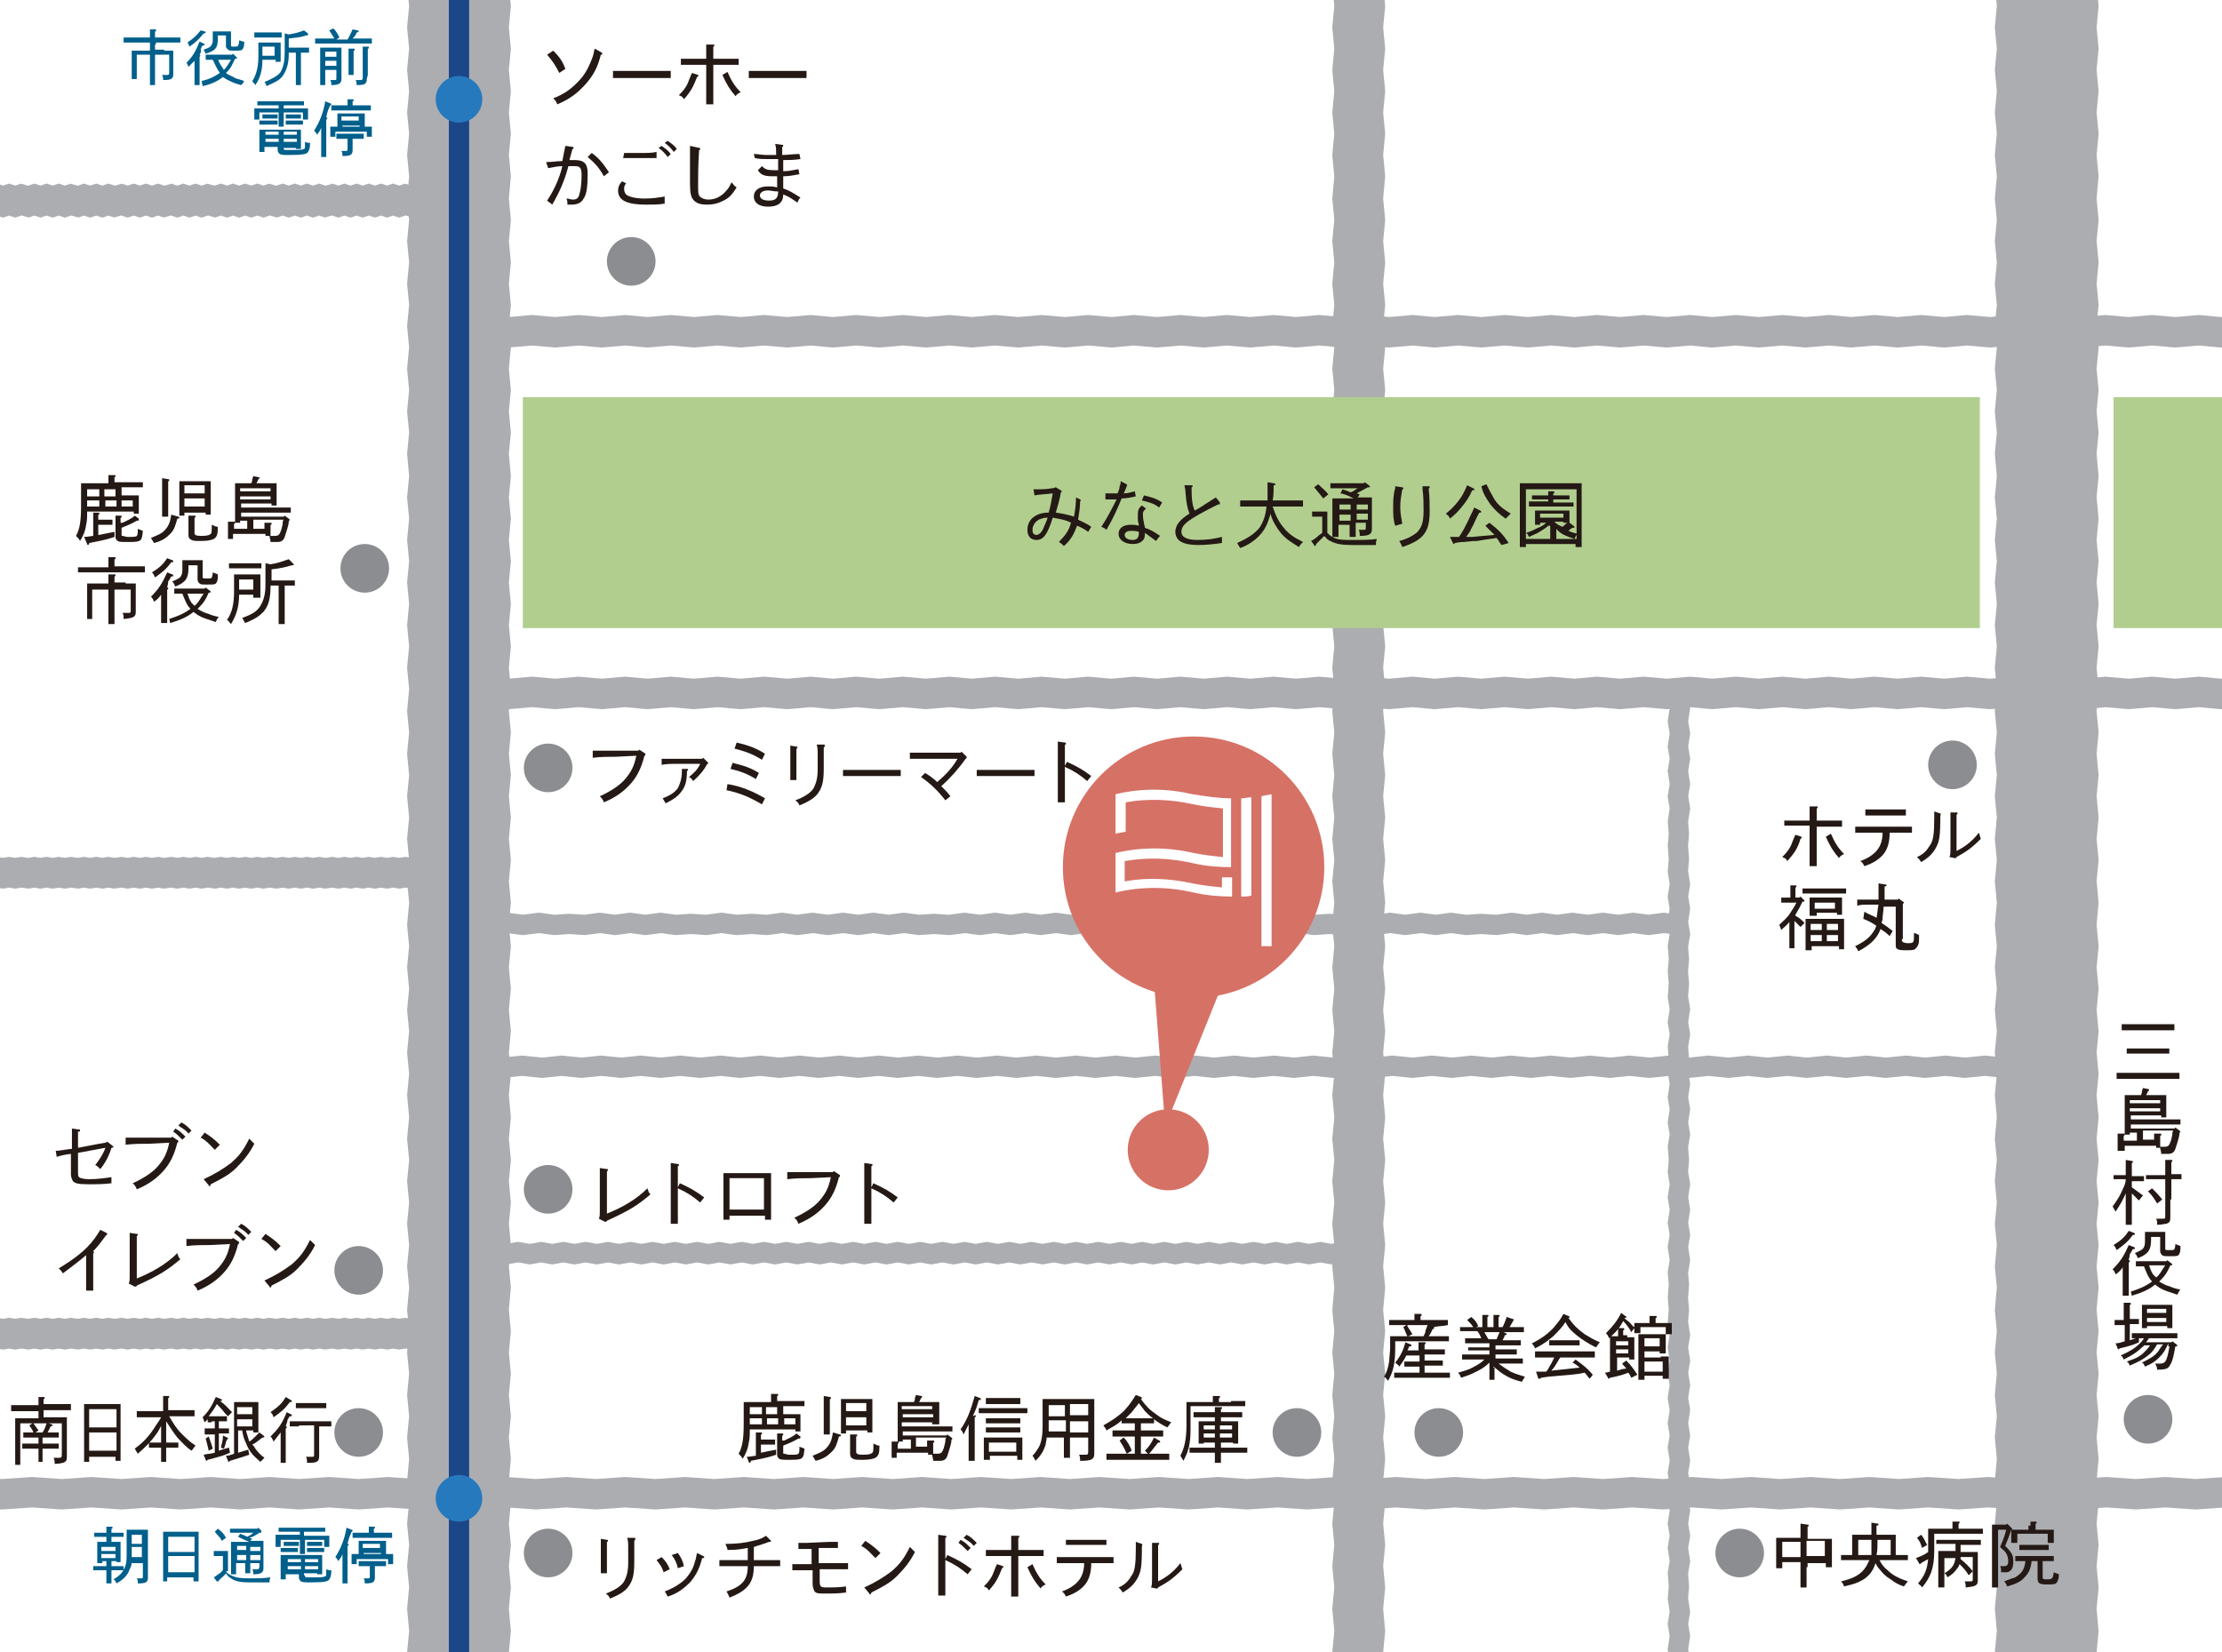 <?xml version="1.0" encoding="utf-8"?>
<!-- Generator: Adobe Illustrator 25.0.0, SVG Export Plug-In . SVG Version: 6.00 Build 0)  -->
<svg version="1.1" id="レイヤー_1" xmlns="http://www.w3.org/2000/svg" xmlns:xlink="http://www.w3.org/1999/xlink" x="0px"
	 y="0px" viewBox="0 0 219.3 163.1" style="enable-background:new 0 0 219.3 163.1;" xml:space="preserve">
<style type="text/css">
	.st0{clip-path:url(#SVGID_2_);fill:#FFFFFF;}
	.st1{clip-path:url(#SVGID_2_);}
	.st2{fill:none;stroke:#ACADB0;stroke-width:5;stroke-miterlimit:10;}
	.st3{fill:none;stroke:#ACADB0;stroke-width:10;stroke-miterlimit:10;}
	.st4{fill:none;stroke:#ACADB0;stroke-width:3;stroke-miterlimit:10;}
	.st5{fill:none;stroke:#ACADB0;stroke-width:2;stroke-miterlimit:10;}
	.st6{clip-path:url(#SVGID_2_);fill:#B1CE8F;}
	.st7{clip-path:url(#SVGID_2_);fill:none;stroke:#1B4688;stroke-width:2;stroke-miterlimit:10;}
	.st8{clip-path:url(#SVGID_2_);fill:#2779BE;}
	.st9{fill:#241915;}
	.st10{clip-path:url(#SVGID_2_);fill:#8C8D90;}
	.st11{clip-path:url(#SVGID_2_);fill:#D67166;}
	.st12{fill:#005F8B;}
	.st13{fill:#FFFFFF;}
</style>
<g>
	<defs>
		<rect id="SVGID_1_" width="219.3" height="163.1"/>
	</defs>
	<clipPath id="SVGID_2_">
		<use xlink:href="#SVGID_1_"  style="overflow:visible;"/>
	</clipPath>
	<rect class="st0" width="219.3" height="163.1"/>
	<g class="st1">
		<polyline class="st2" points="134.2,-3.6 134,-1.5 134.2,0.6 134,2.7 134.2,4.8 134,6.9 134.2,9 134,11.1 134.2,13.2 134,15.3 
			134.2,17.4 134,19.6 134.2,21.7 134,23.8 134.2,25.9 134,28 134.2,30.1 134,32.2 134.2,34.3 134,36.4 134.2,38.5 134,40.6 
			134.2,42.7 134,44.8 134.2,47 134,49.1 134.2,51.2 134,53.3 134.2,55.4 134,57.5 134.2,59.6 134,61.7 134.2,63.8 134,65.9 
			134.2,68 134,70.2 134.2,72.3 134,74.4 134.2,76.5 134,78.6 134.2,80.7 134,82.8 134.2,84.9 134,87 134.2,89.1 134,91.3 
			134.2,93.4 134,95.5 134.2,97.6 134,99.7 134.2,101.8 134,103.9 134.2,106 134,108.1 134.2,110.3 134,112.4 134.2,114.5 
			134,116.6 134.2,118.7 134,120.8 134.2,122.9 134,125 134.2,127.1 134,129.3 134.2,131.4 134,133.5 134.2,135.6 134,137.7 
			134.2,139.8 134,141.9 134.2,144 134,146.2 134.2,148.3 134,150.4 134.2,152.5 134,154.6 134.2,156.7 134,158.8 134.2,161 
			134,163.1 134.2,165.2 		"/>
	</g>
	<g class="st1">
		<polyline class="st3" points="45.4,-3.6 45.2,-1.5 45.4,0.6 45.2,2.7 45.4,4.8 45.2,6.9 45.4,9 45.2,11.1 45.4,13.2 45.2,15.3 
			45.4,17.4 45.2,19.6 45.4,21.7 45.2,23.8 45.4,25.9 45.2,28 45.4,30.1 45.2,32.2 45.4,34.3 45.2,36.4 45.4,38.5 45.2,40.6 
			45.4,42.7 45.2,44.8 45.4,47 45.2,49.1 45.4,51.2 45.2,53.3 45.4,55.4 45.2,57.5 45.4,59.6 45.2,61.7 45.4,63.8 45.2,65.9 
			45.4,68 45.2,70.2 45.4,72.3 45.2,74.4 45.4,76.5 45.2,78.6 45.4,80.7 45.2,82.8 45.4,84.9 45.2,87 45.4,89.1 45.2,91.3 
			45.4,93.4 45.2,95.5 45.4,97.6 45.2,99.7 45.4,101.8 45.2,103.9 45.4,106 45.2,108.1 45.4,110.3 45.2,112.4 45.4,114.5 
			45.2,116.6 45.4,118.7 45.2,120.8 45.4,122.9 45.2,125 45.4,127.1 45.2,129.3 45.4,131.4 45.2,133.5 45.4,135.6 45.2,137.7 
			45.4,139.8 45.2,141.9 45.4,144 45.2,146.2 45.4,148.3 45.2,150.4 45.4,152.5 45.2,154.6 45.4,156.7 45.2,158.8 45.4,161 
			45.2,163.1 45.4,165.2 		"/>
	</g>
	<g class="st1">
		<polyline class="st3" points="202.1,-3.6 201.9,-1.5 202.1,0.6 201.9,2.7 202.1,4.8 201.9,6.9 202.1,9 201.9,11.1 202.1,13.2 
			201.9,15.3 202.1,17.4 201.9,19.6 202.1,21.7 201.9,23.8 202.1,25.9 201.9,28 202.1,30.1 201.9,32.2 202.1,34.3 201.9,36.4 
			202.1,38.5 201.9,40.6 202.1,42.7 201.9,44.8 202.1,47 201.9,49.1 202.1,51.2 201.9,53.3 202.1,55.4 201.9,57.5 202.1,59.6 
			201.9,61.7 202.1,63.8 201.9,65.9 202.1,68 201.9,70.2 202.1,72.3 201.9,74.4 202.1,76.5 201.9,78.6 202.1,80.7 201.9,82.8 
			202.1,84.9 201.9,87 202.1,89.1 201.9,91.3 202.1,93.4 201.9,95.5 202.1,97.6 201.9,99.7 202.1,101.8 201.9,103.9 202.1,106 
			201.9,108.1 202.1,110.3 201.9,112.4 202.1,114.5 201.9,116.6 202.1,118.7 201.9,120.8 202.1,122.9 201.9,125 202.1,127.1 
			201.9,129.3 202.1,131.4 201.9,133.5 202.1,135.6 201.9,137.7 202.1,139.8 201.9,141.9 202.1,144 201.9,146.2 202.1,148.3 
			201.9,150.4 202.1,152.5 201.9,154.6 202.1,156.7 201.9,158.8 202.1,161 201.9,163.1 202.1,165.2 		"/>
	</g>
	<g class="st1">
		<polyline class="st4" points="228.3,32.8 226.1,32.6 223.8,32.8 221.5,32.6 219.2,32.8 217,32.6 214.7,32.8 212.4,32.6 
			210.1,32.8 207.8,32.6 205.6,32.8 203.3,32.6 201,32.8 198.7,32.6 196.4,32.8 194.1,32.6 191.9,32.8 189.6,32.6 187.3,32.8 
			185,32.6 182.7,32.8 180.5,32.6 178.2,32.8 175.9,32.6 173.6,32.8 171.3,32.6 169,32.8 166.8,32.6 164.5,32.8 162.2,32.6 
			159.9,32.8 157.6,32.6 155.4,32.8 153.1,32.6 150.8,32.8 148.5,32.6 146.2,32.8 143.9,32.6 141.6,32.8 139.4,32.6 137.1,32.8 
			134.8,32.6 132.5,32.8 130.2,32.6 127.9,32.8 125.7,32.6 123.4,32.8 121.1,32.6 118.8,32.8 116.5,32.6 114.2,32.8 111.9,32.6 
			109.7,32.8 107.4,32.6 105.1,32.8 102.8,32.6 100.5,32.8 98.2,32.6 95.9,32.8 93.7,32.6 91.4,32.8 89.1,32.6 86.8,32.8 84.5,32.6 
			82.2,32.8 80,32.6 77.7,32.8 75.4,32.6 73.1,32.8 70.8,32.6 68.5,32.8 66.2,32.6 63.9,32.8 61.7,32.6 59.4,32.8 57.1,32.6 
			54.8,32.8 52.5,32.6 50.2,32.8 47.9,32.6 45.6,32.8 		"/>
	</g>
	<g class="st1">
		<polyline class="st4" points="44.3,19.9 43.7,19.7 43.1,19.9 42.5,19.7 41.9,19.9 41.3,19.7 40.7,19.9 40,19.7 39.4,19.9 
			38.8,19.7 38.2,19.9 37.6,19.7 37,19.9 36.4,19.7 35.8,19.9 35.2,19.7 34.6,19.9 34,19.7 33.4,19.9 32.8,19.7 32.1,19.9 
			31.5,19.7 30.9,19.9 30.3,19.7 29.7,19.9 29.1,19.7 28.5,19.9 27.9,19.7 27.3,19.9 26.6,19.7 26,19.9 25.4,19.7 24.8,19.9 
			24.2,19.7 23.6,19.9 23,19.7 22.4,19.9 21.8,19.7 21.2,19.9 20.5,19.7 19.9,19.9 19.3,19.7 18.7,19.9 18.1,19.7 17.5,19.9 
			16.9,19.7 16.2,19.9 15.6,19.7 15,19.9 14.4,19.7 13.8,19.9 13.2,19.7 12.6,19.9 12,19.7 11.3,19.9 10.7,19.7 10.1,19.9 9.5,19.7 
			8.9,19.9 8.3,19.7 7.7,19.9 7,19.7 6.4,19.9 5.8,19.7 5.2,19.9 4.6,19.7 4,19.9 3.4,19.7 2.8,19.9 2.1,19.7 1.5,19.9 0.9,19.7 
			0.3,19.9 -0.3,19.7 -0.9,19.9 -1.6,19.7 -2.2,19.9 -2.8,19.7 -3.4,19.9 -4,19.7 -4.7,19.9 		"/>
	</g>
	<g class="st1">
		<polyline class="st4" points="44.3,86.2 43.7,86.1 43.1,86.2 42.5,86.1 41.9,86.2 41.3,86.1 40.7,86.2 40,86.1 39.4,86.2 
			38.8,86.1 38.2,86.2 37.6,86.1 37,86.2 36.4,86.1 35.8,86.2 35.2,86.1 34.6,86.2 34,86.1 33.4,86.2 32.8,86.1 32.1,86.2 
			31.5,86.1 30.9,86.2 30.3,86.1 29.7,86.2 29.1,86.1 28.5,86.2 27.9,86.1 27.3,86.2 26.6,86.1 26,86.2 25.4,86.1 24.8,86.2 
			24.2,86.1 23.6,86.2 23,86.1 22.4,86.2 21.8,86.1 21.2,86.2 20.5,86.1 19.9,86.2 19.3,86.1 18.7,86.2 18.1,86.1 17.5,86.2 
			16.9,86.1 16.2,86.2 15.6,86.1 15,86.2 14.4,86.1 13.8,86.2 13.2,86.1 12.6,86.2 12,86.1 11.3,86.2 10.7,86.1 10.1,86.2 9.5,86.1 
			8.9,86.2 8.3,86.1 7.7,86.2 7,86.1 6.4,86.2 5.8,86.1 5.2,86.2 4.6,86.1 4,86.2 3.4,86.1 2.8,86.2 2.1,86.1 1.5,86.2 0.9,86.1 
			0.3,86.2 -0.3,86.1 -0.9,86.2 -1.6,86.1 -2.2,86.2 -2.8,86.1 -3.4,86.2 -4,86.1 -4.7,86.2 		"/>
	</g>
	<g class="st1">
		<polyline class="st4" points="44.3,131.7 43.7,131.6 43.1,131.7 42.5,131.6 41.9,131.7 41.3,131.6 40.7,131.7 40,131.6 
			39.4,131.7 38.8,131.6 38.2,131.7 37.6,131.6 37,131.7 36.4,131.6 35.8,131.7 35.2,131.6 34.6,131.7 34,131.6 33.4,131.7 
			32.8,131.6 32.1,131.7 31.5,131.6 30.9,131.7 30.3,131.6 29.7,131.7 29.1,131.6 28.5,131.7 27.9,131.6 27.3,131.7 26.6,131.6 
			26,131.7 25.4,131.6 24.8,131.7 24.2,131.6 23.6,131.7 23,131.6 22.4,131.7 21.8,131.6 21.2,131.7 20.5,131.6 19.9,131.7 
			19.3,131.6 18.7,131.7 18.1,131.6 17.5,131.7 16.9,131.6 16.2,131.7 15.6,131.6 15,131.7 14.4,131.6 13.8,131.7 13.2,131.6 
			12.6,131.7 12,131.6 11.3,131.7 10.7,131.6 10.1,131.7 9.5,131.6 8.9,131.7 8.3,131.6 7.7,131.7 7,131.6 6.4,131.7 5.8,131.6 
			5.2,131.7 4.6,131.6 4,131.7 3.4,131.6 2.8,131.7 2.1,131.6 1.5,131.7 0.9,131.6 0.3,131.7 -0.3,131.6 -0.9,131.7 -1.6,131.6 
			-2.2,131.7 -2.8,131.6 -3.4,131.7 -4,131.6 -4.7,131.7 		"/>
	</g>
	<g class="st1">
		<polyline class="st4" points="228.3,68.5 226.1,68.3 223.8,68.5 221.5,68.3 219.2,68.5 217,68.3 214.7,68.5 212.4,68.3 
			210.1,68.5 207.8,68.3 205.6,68.5 203.3,68.3 201,68.5 198.7,68.3 196.4,68.5 194.1,68.3 191.9,68.5 189.6,68.3 187.3,68.5 
			185,68.3 182.7,68.5 180.5,68.3 178.2,68.5 175.9,68.3 173.6,68.5 171.3,68.3 169,68.5 166.8,68.3 164.5,68.5 162.2,68.3 
			159.9,68.5 157.6,68.3 155.4,68.5 153.1,68.3 150.8,68.5 148.5,68.3 146.2,68.5 143.9,68.3 141.6,68.5 139.4,68.3 137.1,68.5 
			134.8,68.3 132.5,68.5 130.2,68.3 127.9,68.5 125.7,68.3 123.4,68.5 121.1,68.3 118.8,68.5 116.5,68.3 114.2,68.5 111.9,68.3 
			109.7,68.5 107.4,68.3 105.1,68.5 102.8,68.3 100.5,68.5 98.2,68.3 95.9,68.5 93.7,68.3 91.4,68.5 89.1,68.3 86.8,68.5 84.5,68.3 
			82.2,68.5 80,68.3 77.7,68.5 75.4,68.3 73.1,68.5 70.8,68.3 68.5,68.5 66.2,68.3 63.9,68.5 61.7,68.3 59.4,68.5 57.1,68.3 
			54.8,68.5 52.5,68.3 50.2,68.5 47.9,68.3 45.6,68.5 		"/>
	</g>
	<g class="st1">
		<polyline class="st4" points="228.3,147.5 225.4,147.3 222.5,147.5 219.6,147.3 216.7,147.5 213.7,147.3 210.8,147.5 207.9,147.3 
			205,147.5 202,147.3 199.1,147.5 196.2,147.3 193.3,147.5 190.3,147.3 187.4,147.5 184.5,147.3 181.6,147.5 178.7,147.3 
			175.7,147.5 172.8,147.3 169.9,147.5 167,147.3 164.1,147.5 161.1,147.3 158.2,147.5 155.3,147.3 152.4,147.5 149.4,147.3 
			146.5,147.5 143.6,147.3 140.7,147.5 137.8,147.3 134.8,147.5 131.9,147.3 129,147.5 126.1,147.3 123.1,147.5 120.2,147.3 
			117.3,147.5 114.4,147.3 111.5,147.5 108.5,147.3 105.6,147.5 102.7,147.3 99.8,147.5 96.8,147.3 93.9,147.5 91,147.3 88.1,147.5 
			85.1,147.3 82.2,147.5 79.3,147.3 76.4,147.5 73.4,147.3 70.5,147.5 67.6,147.3 64.7,147.5 61.7,147.3 58.8,147.5 55.9,147.3 
			52.9,147.5 50,147.3 47.1,147.5 44.2,147.3 41.2,147.5 38.3,147.3 35.4,147.5 32.5,147.3 29.5,147.5 26.6,147.3 23.7,147.5 
			20.8,147.3 17.8,147.5 14.9,147.3 12,147.5 9,147.3 6.1,147.5 3.2,147.3 0.2,147.5 -2.7,147.3 -5.6,147.5 		"/>
	</g>
	<g class="st1">
		<polyline class="st5" points="165.7,91.3 164.2,91.1 162.7,91.3 161.2,91.1 159.7,91.3 158.2,91.1 156.7,91.3 155.2,91.1 
			153.7,91.3 152.2,91.1 150.7,91.3 149.2,91.1 147.7,91.3 146.2,91.2 144.7,91.3 143.2,91.1 141.7,91.3 140.2,91.1 138.7,91.3 
			137.2,91.1 135.7,91.3 134.2,91.1 132.7,91.3 131.2,91.2 129.7,91.3 128.2,91.1 126.7,91.3 125.2,91.2 123.7,91.3 122.2,91.1 
			120.7,91.3 119.2,91.1 117.7,91.3 116.2,91.2 114.7,91.3 113.2,91.1 111.7,91.3 110.2,91.1 108.7,91.3 107.2,91.1 105.7,91.3 
			104.2,91.1 102.7,91.3 101.2,91.1 99.7,91.3 98.2,91.1 96.7,91.3 95.2,91.1 93.7,91.3 92.2,91.2 90.7,91.3 89.2,91.1 87.7,91.3 
			86.2,91.1 84.7,91.3 83.2,91.1 81.7,91.3 80.2,91.1 78.7,91.3 77.2,91.1 75.7,91.3 74.2,91.2 72.7,91.3 71.2,91.1 69.7,91.3 
			68.2,91.2 66.7,91.3 65.2,91.1 63.7,91.3 62.2,91.1 60.7,91.3 59.2,91.1 57.7,91.3 56.2,91.2 54.7,91.3 53.2,91.1 51.6,91.3 
			50.1,91.1 48.6,91.3 47.1,91.1 45.6,91.3 		"/>
	</g>
	<g class="st1">
		<polyline class="st5" points="133.6,123.8 132.5,123.6 131.4,123.8 130.3,123.6 129.2,123.8 128.1,123.6 127,123.8 125.9,123.6 
			124.8,123.8 123.7,123.6 122.6,123.8 121.5,123.6 120.4,123.8 119.3,123.6 118.2,123.8 117.1,123.6 116,123.8 114.9,123.6 
			113.8,123.8 112.7,123.6 111.7,123.8 110.6,123.6 109.5,123.8 108.4,123.6 107.3,123.8 106.2,123.6 105.1,123.8 104,123.6 
			102.9,123.8 101.8,123.6 100.7,123.8 99.6,123.6 98.5,123.8 97.4,123.6 96.3,123.8 95.2,123.6 94.1,123.8 93,123.6 91.9,123.8 
			90.8,123.6 89.7,123.8 88.6,123.6 87.5,123.8 86.4,123.6 85.3,123.8 84.2,123.6 83.1,123.8 82,123.6 80.9,123.8 79.8,123.6 
			78.7,123.8 77.6,123.6 76.5,123.8 75.4,123.6 74.3,123.8 73.2,123.6 72.1,123.8 71,123.6 69.9,123.8 68.8,123.6 67.7,123.8 
			66.6,123.6 65.5,123.8 64.4,123.6 63.3,123.8 62.2,123.6 61.1,123.8 60,123.6 58.9,123.8 57.8,123.6 56.7,123.8 55.6,123.6 
			54.5,123.8 53.4,123.6 52.3,123.8 51.1,123.6 50,123.8 48.9,123.6 47.8,123.8 46.7,123.6 45.6,123.8 		"/>
	</g>
	<g class="st1">
		<polyline class="st5" points="201.7,105.4 199.8,105.2 197.8,105.4 195.9,105.2 193.9,105.4 192,105.2 190,105.4 188.1,105.2 
			186.1,105.4 184.2,105.2 182.2,105.4 180.3,105.2 178.3,105.4 176.4,105.2 174.4,105.4 172.5,105.2 170.6,105.4 168.6,105.2 
			166.7,105.4 164.7,105.2 162.8,105.4 160.8,105.2 158.9,105.4 156.9,105.2 155,105.4 153,105.2 151.1,105.4 149.1,105.2 
			147.2,105.4 145.2,105.2 143.3,105.4 141.3,105.2 139.4,105.4 137.4,105.2 135.5,105.4 133.5,105.2 131.6,105.4 129.6,105.2 
			127.7,105.4 125.7,105.2 123.7,105.4 121.8,105.2 119.8,105.4 117.9,105.2 115.9,105.4 114,105.2 112,105.4 110.1,105.2 
			108.1,105.4 106.2,105.2 104.2,105.4 102.3,105.2 100.3,105.4 98.4,105.2 96.4,105.4 94.5,105.2 92.5,105.4 90.6,105.2 
			88.6,105.4 86.7,105.2 84.7,105.4 82.8,105.2 80.8,105.4 78.9,105.2 76.9,105.4 75,105.2 73,105.4 71.1,105.2 69.1,105.4 
			67.1,105.2 65.2,105.4 63.2,105.2 61.3,105.4 59.3,105.2 57.4,105.4 55.4,105.2 53.5,105.4 51.5,105.2 49.5,105.4 47.6,105.2 
			45.6,105.4 		"/>
	</g>
	<g class="st1">
		<polyline class="st5" points="165.8,67.5 165.6,68.7 165.8,69.9 165.6,71.2 165.8,72.4 165.6,73.7 165.8,74.9 165.6,76.1 
			165.8,77.4 165.6,78.6 165.8,79.8 165.6,81.1 165.7,82.3 165.6,83.5 165.7,84.8 165.6,86 165.8,87.3 165.6,88.5 165.8,89.7 
			165.6,91 165.8,92.2 165.6,93.4 165.7,94.7 165.6,95.9 165.7,97.1 165.6,98.4 165.8,99.6 165.6,100.9 165.8,102.1 165.6,103.3 
			165.7,104.6 165.6,105.8 165.8,107 165.6,108.3 165.8,109.5 165.6,110.8 165.8,112 165.6,113.2 165.7,114.5 165.6,115.7 
			165.8,116.9 165.6,118.2 165.8,119.4 165.6,120.7 165.8,121.9 165.6,123.1 165.8,124.4 165.6,125.6 165.7,126.8 165.6,128.1 
			165.7,129.3 165.6,130.5 165.8,131.8 165.6,133 165.8,134.3 165.6,135.5 165.8,136.7 165.6,138 165.8,139.2 165.6,140.5 
			165.8,141.7 165.6,142.9 165.8,144.2 165.6,145.4 165.8,146.6 165.6,147.9 165.8,149.1 165.6,150.4 165.8,151.6 165.6,152.8 
			165.8,154.1 165.6,155.3 165.7,156.6 165.6,157.8 165.8,159.1 165.6,160.3 165.8,161.5 165.6,162.8 165.8,164 165.6,165.3 
			165.8,166.5 		"/>
	</g>
	<rect x="51.6" y="39.2" class="st6" width="143.8" height="22.8"/>
	<rect x="208.6" y="39.2" class="st6" width="20.3" height="22.8"/>
	<line class="st7" x1="45.3" y1="-3.6" x2="45.3" y2="165.2"/>
	<circle class="st8" cx="45.3" cy="9.8" r="2.3"/>
	<circle class="st8" cx="45.3" cy="147.9" r="2.3"/>
	<g class="st1">
		<g>
			<path class="st9" d="M12,48.9h0.9c0.6,0,0.6,0,0.8,0c0,0.1,0,0.1,0,0.6V50c0,0.2,0,0.4,0,0.7h-0.5v-0.2H8.6c0,0.6,0,0.9-0.1,1.3
				c-0.1,0.7-0.3,1.1-0.6,1.6c-0.1-0.2-0.2-0.3-0.4-0.5c0.4-0.7,0.5-1.6,0.5-3v-1.6c0-0.3,0-0.4,0-0.6c0.2,0,0.5,0,0.8,0h1.9v-0.3
				c0-0.2,0-0.3,0-0.5l0.6,0c0.1,0,0.1,0,0.1,0.1c0,0,0,0.1-0.1,0.1v0.5h1.4c0.5,0,0.9,0,1.4,0v0.5c-0.4,0-1,0-1.4,0H12V48.9z
				 M9.8,52.8c0.5-0.1,0.9-0.2,1.5-0.3l0,0.5c-0.6,0.2-0.9,0.3-2.5,0.6l0,0.1c0,0-0.1,0.1-0.1,0.1c0,0-0.1,0-0.1-0.1L8.3,53
				c0.4,0,0.7-0.1,0.9-0.1v-1.6c0-0.4,0-0.4,0-0.7l0.5,0c0.1,0,0.1,0,0.1,0.1s0,0.1-0.1,0.1c0,0.1,0,0.2,0,0.4v0.1h1
				c0.2,0,0.3,0,0.4,0v0.5c-0.1,0-0.3,0-0.4,0h-1V52.8z M8.6,48.3v0.7h1.2v-0.7H8.6z M9.8,49.4H8.6V50h1.2V49.4z M10.3,48.3v0.7h1.1
				v-0.7H10.3z M11.5,49.4h-1.1V50h1.1V49.4z M12.1,51.6c0.4-0.2,0.9-0.4,1.2-0.7l0.4,0.3c0,0,0,0.1,0,0.1c0,0,0,0.1-0.1,0.1h-0.1
				c-0.5,0.3-1,0.5-1.5,0.7v0.6c0,0.2,0,0.2,0.1,0.2c0.1,0,0.3,0.1,0.5,0.1c0.6,0,0.8,0,0.9-0.1c0.1-0.1,0.1-0.3,0.1-0.7
				c0.2,0.1,0.3,0.1,0.5,0.2c-0.1,1-0.1,1.1-1.4,1.1c-0.7,0-0.9,0-1.1-0.1c-0.1-0.1-0.2-0.2-0.2-0.4v-1.7c0-0.2,0-0.3,0-0.4l0.5,0
				c0.1,0,0.1,0,0.1,0.1s0,0.1-0.1,0.1V51.6z M13.1,50v-0.6H12V50H13.1z"/>
			<path class="st9" d="M17.6,51c0.1,0,0.1,0.1,0.1,0.1c0,0,0,0.1-0.2,0.1c-0.2,0.7-0.3,1.1-0.7,1.5c-0.4,0.4-0.8,0.7-1.6,0.9
				c-0.1-0.2-0.2-0.3-0.3-0.5c0.7-0.3,1-0.4,1.3-0.7c0.4-0.4,0.6-0.8,0.7-1.6L17.6,51z M16.6,47.3c0.1,0,0.1,0,0.1,0.1
				s0,0.1-0.1,0.1V50c0,0.5,0,0.8,0,1H16c0-0.2,0-0.6,0-1v-1.7c0-0.5,0-0.9,0-1.1L16.6,47.3z M18.2,50.6v0.3h-0.5c0-0.3,0-0.6,0-1.2
				l0-1.1c0-0.5,0-0.8,0-1.1c0.1,0,0.3,0,0.4,0h2.3c0.2,0,0.3,0,0.4,0c0,0.2,0,0.7,0,1.1v1c0,0.7,0,0.9,0,1.2h-0.5v-0.2H18.2z
				 M20.2,47.9h-2v0.8h2V47.9z M20.2,49.2h-2v0.8h2V49.2z M19.2,52.6c0,0.2,0.1,0.3,0.7,0.3c0.6,0,0.8-0.1,0.9-0.2
				c0.1-0.1,0.1-0.3,0.1-0.9c0.3,0.1,0.3,0.2,0.6,0.2c0,0.8-0.1,1-0.4,1.2c-0.2,0.1-0.6,0.2-1.2,0.2c-0.6,0-0.8,0-1-0.1
				c-0.2-0.1-0.3-0.2-0.3-0.5v-1.3c0-0.4,0-0.4,0-0.6l0.6,0c0.1,0,0.1,0,0.1,0.1c0,0,0,0.1-0.1,0.1V52.6z"/>
			<path class="st9" d="M24.3,51.4h-0.6v0.2h-0.5c0-0.2,0-0.4,0-0.7v-2.6c0-0.3,0-0.4,0-0.6c0.2,0,0.5,0,0.8,0h0.8
				c0.1-0.2,0.1-0.3,0.1-0.4C25,47,25,47,25,47l0.5,0.1c0.1,0,0.1,0,0.1,0.1c0,0,0,0.1-0.1,0.1c-0.1,0.2-0.1,0.3-0.2,0.4h1.2
				c0.3,0,0.5,0,0.8,0c0,0.1,0,0.4,0,0.6v0.9c0,0.4,0,0.5,0,0.7h-0.5v-0.2h-3v0.4h3.9c0.4,0,0.6,0,1,0v0.5c-0.3,0-0.7,0-1,0h-3.9V51
				H28l0.1-0.1l0.4,0.3c0,0,0.1,0.1,0.1,0.1c0,0,0,0.1-0.1,0.1l0,0l0,0.1c0,0.3-0.3,1.2-0.4,1.5c-0.1,0.3-0.3,0.5-0.7,0.5
				c-0.1,0-0.3,0-0.7,0c0-0.3-0.1-0.4-0.1-0.6h-0.4v-0.2H23v0.5h-0.5c0-0.2,0-0.4,0-0.7v-0.3c0-0.3,0-0.6,0-0.7l0.6,0
				c0.1,0,0.1,0,0.1,0.1c0,0,0,0.1-0.1,0.1v0.5h1.3V51.4z M26.7,48.5v-0.3h-3v0.3H26.7z M23.7,49.3h3V49h-3V49.3z M26.1,52.4
				c0-0.4,0-0.7,0-0.8l0.6,0c0.1,0,0.1,0,0.1,0.1s0,0.1-0.1,0.1v0.5c0,0.3,0,0.5,0,0.6c0.1,0,0.2,0,0.3,0c0.2,0,0.4,0,0.5-0.1
				c0.2-0.2,0.3-0.6,0.4-1.1c0-0.2,0-0.3,0.1-0.4h-3v0.9H26.1z"/>
			<path class="st9" d="M10.7,56c0-0.7,0-0.7,0-1l0.6,0c0.1,0,0.1,0,0.1,0.1s0,0.1-0.1,0.1c0,0.1,0,0.2,0,0.7h1.6c0.6,0,0.9,0,1.4,0
				v0.6c-0.4,0-1,0-1.4,0H9.1c-0.6,0-0.8,0-1.4,0V56c0.4,0,1,0,1.4,0H10.7z M12.4,57.6c0.4,0,0.7,0,1,0c0,0.2,0,0.2,0,1.4v0.6
				c0,0.2,0,0.3,0,0.5c0,0.2,0,0.2,0,0.3c0,0.5-0.2,0.6-1.2,0.7c0-0.3,0-0.4-0.1-0.6c0.2,0,0.3,0,0.5,0c0.3,0,0.3,0,0.3-0.3v-2h-1.6
				v2c0,0.7,0,1.1,0,1.4h-0.6c0-0.3,0-0.8,0-1.4v-2H9.1v1.2c0,1.4,0,1.4,0,1.7H8.6c0-0.3,0-0.9,0-1.4V59c0-1.1,0-1.1,0-1.4
				c0.3,0,0.7,0,1,0h1.1c0-0.4,0-0.7,0-0.9l0.6,0c0.1,0,0.1,0,0.1,0.1c0,0,0,0.1-0.1,0.1c0,0.1,0,0.1,0,0.6H12.4z"/>
			<path class="st9" d="M16.5,58c0.1,0,0.1,0,0.1,0.1c0,0,0,0.1-0.1,0.1c0,0.1,0,0.1,0,1.2v0.7c0,0.7,0,1.1,0,1.4h-0.6
				c0-0.3,0-0.8,0-1.4v-1.4c-0.2,0.3-0.4,0.5-0.7,0.7c-0.1-0.3-0.2-0.4-0.3-0.5c0.8-0.8,1.1-1.3,1.6-2.4l0.5,0.2
				c0.1,0,0.1,0.1,0.1,0.1c0,0.1,0,0.1-0.2,0.1c-0.1,0.2-0.1,0.2-0.3,0.5C16.6,57.7,16.5,57.9,16.5,58L16.5,58z M17,55.3
				c0.1,0,0.1,0.1,0.1,0.1c0,0.1,0,0.1-0.2,0.1c-0.5,0.7-0.9,1-1.6,1.5c-0.1-0.2-0.1-0.3-0.3-0.5c0.8-0.5,1.1-0.8,1.5-1.4L17,55.3z
				 M16.7,61.1c0.9-0.3,1.4-0.5,2.1-1c-0.4-0.4-0.6-1-0.8-1.5c-0.3,0-0.4,0-0.8,0v-0.5c0.2,0,0.6,0,0.8,0h2.2l0.1-0.1l0.4,0.3
				c0,0,0.1,0.1,0.1,0.1c0,0,0,0.1-0.1,0.1l-0.1,0c-0.3,0.7-0.5,1-0.9,1.4c-0.1,0.1-0.1,0.1-0.2,0.2c0.3,0.2,0.7,0.4,1.1,0.5
				c0.2,0.1,0.5,0.2,1,0.3c-0.2,0.2-0.2,0.3-0.3,0.5c-0.9-0.3-1.3-0.4-1.8-0.7c-0.1-0.1-0.3-0.2-0.4-0.3c-0.6,0.5-1.3,0.8-2.3,1.1
				L16.7,61.1z M21,56.5c0.2,0.1,0.3,0.1,0.5,0.2c0,0.1,0,0.2,0,0.2c0,0.4-0.1,0.6-0.2,0.7c-0.1,0.1-0.3,0.1-0.9,0.1
				c-0.4,0-0.6,0-0.7-0.1c-0.1-0.1-0.2-0.2-0.2-0.4v-1.4h-0.9v0.3c0,1-0.3,1.4-1.3,1.8c-0.1-0.2-0.1-0.3-0.3-0.5
				c0.7-0.3,0.8-0.4,0.9-0.6c0.1-0.2,0.1-0.4,0.1-0.8c0-0.3,0-0.3,0-0.7c0.1,0,0.4,0,0.5,0h1c0.3,0,0.4,0,0.5,0c0,0.1,0,0.4,0,0.6v1
				c0,0.2,0,0.2,0.4,0.2c0.3,0,0.5,0,0.5-0.1c0,0,0.1-0.2,0.1-0.5V56.5z M18.5,58.6c0.1,0.3,0.2,0.6,0.4,0.9
				c0.1,0.1,0.2,0.2,0.3,0.3c0.4-0.3,0.6-0.8,0.9-1.2H18.5z"/>
			<path class="st9" d="M23.6,58.7c0,1.2-0.3,2.1-0.8,2.9c-0.2-0.2-0.2-0.3-0.4-0.4c0.5-0.7,0.7-1.6,0.7-2.8l0-1.1
				c0-0.3,0-0.4,0-0.6c0.2,0,0.5,0,0.8,0h1c0.3,0,0.5,0,0.8,0c0,0.1,0,0.4,0,0.6v1c0,0.3,0,0.5,0,0.7H25v-0.3H23.6z M25.8,56.1
				c-0.1,0-0.4,0-0.6,0h-2c-0.2,0-0.4,0-0.6,0v-0.5c0.2,0,0.4,0,0.6,0h2c0.2,0,0.3,0,0.6,0V56.1z M25,57.2h-1.4l0,1H25V57.2z
				 M26.7,55.7c0.7-0.1,1.2-0.3,1.8-0.5l0.4,0.4c0,0,0.1,0.1,0.1,0.1c0,0,0,0.1-0.1,0.1c0,0-0.1,0-0.1,0c-0.7,0.2-1.1,0.3-2,0.4v1.1
				h1.6c0.3,0,0.4,0,0.7,0v0.5c-0.2,0-0.5,0-0.7,0h-0.3v2.4c0,0.7,0,1.1,0,1.4h-0.6c0-0.3,0-0.8,0-1.4v-2.4h-0.8v0.1
				c0,1.2-0.2,1.9-0.7,2.5c-0.4,0.4-0.8,0.7-1.8,1.1C24,61.2,24,61.1,23.9,61c1.1-0.4,1.5-0.7,1.8-1.2c0.3-0.5,0.5-1.1,0.5-2.1
				c0-0.6,0-1.5,0-2.1L26.7,55.7z"/>
		</g>
	</g>
	<circle class="st10" cx="62.3" cy="25.8" r="2.4"/>
	<circle class="st10" cx="54.1" cy="75.8" r="2.4"/>
	<circle class="st10" cx="192.7" cy="75.5" r="2.4"/>
	<circle class="st10" cx="212" cy="140.1" r="2.4"/>
	<circle class="st10" cx="54.1" cy="153.3" r="2.4"/>
	<circle class="st10" cx="36" cy="56.1" r="2.4"/>
	<g class="st1">
		<g>
			<path class="st9" d="M54.6,5c0.6,0.6,0.9,1,1.2,1.8l-0.6,0.4c-0.4-0.8-0.7-1.2-1.2-1.8L54.6,5z M59.4,5.2
				C59.4,5.3,59.5,5.3,59.4,5.2c0.1,0.2,0,0.2-0.1,0.2c-0.3,1.2-0.7,2-1.5,2.9c-0.8,0.9-1.6,1.5-2.8,2c-0.1-0.3-0.2-0.4-0.4-0.6
				c1.1-0.4,1.9-1,2.7-1.9c0.6-0.7,0.9-1.4,1.2-2.2c0.1-0.3,0.1-0.5,0.2-0.8L59.4,5.2z"/>
			<path class="st9" d="M66.2,7.7c-0.3,0-0.8,0-1.1,0h-3.5c-0.4,0-0.7,0-1.1,0V7c0.3,0,0.8,0,1.1,0h3.5c0.4,0,0.6,0,1.1,0V7.7z"/>
			<path class="st9" d="M68.9,7.4C68.9,7.4,68.9,7.4,68.9,7.4c0.1,0.1,0,0.1-0.1,0.2c-0.4,1-0.6,1.4-1.3,2.2
				c-0.1-0.2-0.2-0.3-0.5-0.4c0.5-0.5,0.8-0.9,1-1.5c0.1-0.2,0.1-0.3,0.3-0.7L68.9,7.4z M70.4,8.7c0,0.7,0,1.3,0,1.6h-0.7
				c0-0.4,0-0.9,0-1.6V6.4h-1.5c-0.4,0-0.6,0-1,0V5.8c0.3,0,0.6,0,1,0h1.5c0-0.8,0-1.1,0-1.4l0.7,0c0.1,0,0.1,0,0.1,0.1
				c0,0,0,0.1-0.1,0.1c0,0.3,0,0.6,0,1.2h1.5c0.4,0,0.6,0,1,0v0.6c-0.3,0-0.6,0-1,0h-1.5V8.7z M71.8,7.1c0.4,0.9,0.7,1.4,1.3,2
				c-0.2,0.1-0.4,0.2-0.5,0.4c-0.6-0.7-0.9-1.2-1.3-2.1L71.8,7.1z"/>
			<path class="st9" d="M79.6,7.7c-0.3,0-0.8,0-1.1,0h-3.5c-0.4,0-0.7,0-1.1,0V7c0.3,0,0.8,0,1.1,0h3.5c0.4,0,0.6,0,1.1,0V7.7z"/>
			<path class="st9" d="M56.5,14.5c0.1,0,0.1,0,0.1,0.1s0,0.1-0.1,0.1c-0.1,0.4-0.2,0.7-0.3,1.1c0.2,0,0.4,0,0.5,0
				c0.9,0,1.3,0.3,1.3,1.3c0,1.3-0.1,2.1-0.4,2.5c-0.2,0.4-0.6,0.6-1.2,0.6c-0.2,0-0.3,0-0.4,0c0-0.3,0-0.4-0.1-0.6
				c0.3,0,0.4,0.1,0.6,0.1c0.4,0,0.6-0.1,0.7-0.6c0.1-0.3,0.2-1,0.2-1.8c0-0.8-0.2-0.9-0.7-0.9c-0.2,0-0.4,0-0.6,0
				c-0.4,1.5-0.9,2.6-1.6,3.8c-0.2-0.2-0.3-0.2-0.5-0.4c0.6-0.9,1.2-2.1,1.5-3.4c-0.4,0-0.9,0.1-1.4,0.2L53.9,16
				c0.5,0,1.1-0.1,1.6-0.1c0.1-0.5,0.2-1.1,0.3-1.5L56.5,14.5z M59.6,17.4c-0.5-0.9-0.9-1.3-1.6-1.9l0.4-0.4c0.7,0.5,1.1,1,1.7,1.9
				L59.6,17.4z"/>
			<path class="st9" d="M61.8,18.1c-0.2,0.2-0.2,0.4-0.2,0.6s0.1,0.4,0.2,0.5c0.2,0.2,0.9,0.4,1.8,0.4c0.8,0,1.4-0.1,2-0.2
				c0,0.3,0,0.4,0,0.7c-0.6,0.1-1.2,0.1-1.8,0.1c-1.9,0-2.8-0.4-2.8-1.4c0-0.3,0.1-0.6,0.4-0.9L61.8,18.1z M61.6,15.1
				c0.6,0,1.1,0,1.7,0c0.6,0,1,0,1.5-0.1l0,0.6c-0.6,0-1,0-1.6,0c-0.6,0-0.9,0-1.7,0L61.6,15.1z M65.3,14.4c0.4,0.3,0.6,0.4,0.9,0.8
				l-0.3,0.3c-0.3-0.4-0.5-0.6-0.9-0.9L65.3,14.4z M65.9,13.9c0.4,0.3,0.6,0.4,0.9,0.8L66.5,15c-0.3-0.4-0.5-0.6-0.9-0.9L65.9,13.9z
				"/>
			<path class="st9" d="M69,14.6c0.1,0,0.1,0,0.1,0.1c0,0.1,0,0.1-0.1,0.1c-0.1,1.5-0.1,2.6-0.1,3.2c0,0.9,0,1.1,0.1,1.3
				c0.1,0.2,0.5,0.4,0.9,0.4c0.7,0,1.3-0.3,1.8-0.9c0.2-0.2,0.3-0.4,0.5-0.8c0.2,0.2,0.2,0.3,0.5,0.5c-0.5,0.8-0.8,1.1-1.5,1.4
				c-0.4,0.2-0.9,0.3-1.4,0.3c-0.6,0-1-0.1-1.3-0.4s-0.4-0.7-0.4-1.7c0-0.2,0-1,0-1.5c0-0.6,0-1,0-1.3c0-0.3,0-0.5,0-0.9L69,14.6z"
				/>
			<path class="st9" d="M74.4,15.2c0.4,0,0.8,0.1,1.2,0.1c0.2,0,0.6,0,1,0c0-0.5,0-0.8-0.1-1.1l0.7,0.1c0.1,0,0.1,0,0.1,0.1
				c0,0,0,0.1-0.1,0.1c0,0.3,0,0.5,0,0.8c0.5,0,1.1-0.1,1.7-0.1l0.1,0.5c-0.6,0.1-1.2,0.1-1.7,0.1c0,0.4,0,0.7,0,1.1
				c0.6,0,0.9-0.1,1.5-0.2l0.1,0.5c-0.6,0.1-1,0.2-1.6,0.2c0,0.4,0,0.8,0,1.2c0.6,0.2,0.9,0.4,1.7,0.9c-0.2,0.2-0.2,0.3-0.3,0.5
				c-0.6-0.4-0.8-0.6-1.4-0.8c0,0.8-0.5,1.2-1.5,1.2c-0.9,0-1.4-0.4-1.4-1c0-0.6,0.5-1,1.4-1c0.3,0,0.5,0,0.9,0.1c0-0.4,0-0.7,0-1.1
				c-0.2,0-0.3,0-0.4,0c-0.8,0-1.2-0.1-1.5-0.6l0.4-0.4c0.3,0.3,0.5,0.4,1.2,0.4c0.1,0,0.2,0,0.4,0c0-0.4,0-0.7,0-1.1
				c-0.5,0-0.8,0-1.1,0c-0.4,0-0.8,0-1.2-0.1L74.4,15.2z M75.8,18.8c-0.5,0-0.8,0.2-0.8,0.5s0.3,0.5,0.9,0.5c0.6,0,0.9-0.2,0.9-0.9
				C76.3,18.9,76.1,18.8,75.8,18.8z"/>
		</g>
	</g>
	<g class="st1">
		<g>
			<path class="st9" d="M63.7,74.4C63.7,74.4,63.7,74.4,63.7,74.4c0,0.1,0,0.2-0.1,0.2c-0.3,1.2-0.7,2-1.3,2.7
				c-0.7,0.8-1.5,1.4-2.7,1.9c-0.1-0.3-0.2-0.4-0.4-0.6c1.1-0.5,2-1.1,2.5-1.7c0.6-0.7,0.9-1.3,1.1-2.3l-2,0.1c-0.8,0-1.5,0-2.3,0.1
				l0-0.7c0.4,0,0.7,0,1,0s0.7,0,1.3,0l2.2,0l0.1-0.1L63.7,74.4z"/>
			<path class="st9" d="M65.3,74.9c0.4,0,0.6,0,0.8,0c0.2,0,0.4,0,0.8,0l2.4,0l0.1-0.1l0.4,0.4c0,0,0.1,0.1,0.1,0.1
				c0,0.1,0,0.1-0.1,0.1c-0.3,0.6-0.8,1.2-1.4,1.7c-0.1-0.2-0.2-0.3-0.4-0.4c0.5-0.4,0.9-0.8,1.1-1.3l-2.2,0c-0.7,0-1.1,0-1.6,0.1
				L65.3,74.9z M67.8,75.9c0.1,0,0.1,0,0.1,0.1c0,0,0,0.1-0.1,0.1c0,1.1-0.2,1.6-0.6,2.1c-0.3,0.4-0.7,0.7-1.5,1.1
				c-0.1-0.2-0.2-0.3-0.3-0.5c0.8-0.3,1.2-0.6,1.5-1c0.2-0.4,0.4-0.9,0.4-1.7c0,0,0-0.1,0-0.2L67.8,75.9z"/>
			<path class="st9" d="M71.8,77.4c1.3,0.2,2.5,0.7,3.7,1.4l-0.3,0.6c-1.2-0.7-2.1-1.1-3.5-1.4L71.8,77.4z M72.3,75.3
				c1.2,0.3,1.8,0.5,2.6,1l-0.3,0.6c-0.8-0.5-1.6-0.8-2.5-1L72.3,75.3z M72.7,73.3c1.3,0.3,2,0.6,2.8,1.1l-0.3,0.6
				c-0.8-0.5-1.5-0.8-2.7-1.1L72.7,73.3z"/>
			<path class="st9" d="M78.6,73.7c0.1,0,0.1,0,0.1,0.1c0,0,0,0.1-0.1,0.1c0,0.3,0,0.5,0,0.8V76c0,0.5,0,0.7,0,1H78c0-0.3,0-0.6,0-1
				v-1.3c0-0.5,0-0.7,0-1.1L78.6,73.7z M81.3,73.5c0.1,0,0.1,0,0.1,0.1c0,0.1,0,0.1-0.1,0.2c0,0.2,0,0.3,0,0.7v1.3
				c0,1.2-0.1,1.8-0.5,2.4c-0.3,0.5-0.9,0.9-1.9,1.3c-0.1-0.3-0.2-0.3-0.4-0.5c0.8-0.3,1.5-0.7,1.8-1.2c0.2-0.4,0.4-0.9,0.4-1.8
				v-1.4c0-0.6,0-0.8-0.1-1.1L81.3,73.5z"/>
			<path class="st9" d="M88.9,76.6c-0.3,0-0.8,0-1.1,0h-3.5c-0.4,0-0.7,0-1.1,0V76c0.3,0,0.8,0,1.1,0h3.5c0.4,0,0.6,0,1.1,0V76.6z"
				/>
			<path class="st9" d="M95.4,74.7C95.5,74.7,95.5,74.8,95.4,74.7c0,0.1,0,0.2-0.1,0.2c-0.7,1-1.5,1.9-2.4,2.7
				c0.4,0.4,0.6,0.6,0.9,1L93.3,79c-0.7-0.9-1.4-1.6-2.4-2.3l0.4-0.4c0.5,0.3,0.9,0.6,1.2,0.9c0.8-0.7,1.5-1.4,2-2.3l-2.7,0
				c-1,0-1.4,0-2,0l0-0.6c0.4,0,1,0,2,0l3,0l0.1-0.1L95.4,74.7z"/>
			<path class="st9" d="M102.1,76.6c-0.3,0-0.8,0-1.1,0h-3.5c-0.4,0-0.7,0-1.1,0V76c0.3,0,0.8,0,1.1,0h3.5c0.4,0,0.6,0,1.1,0V76.6z"
				/>
			<path class="st9" d="M105.1,73.3c0.1,0,0.1,0,0.1,0.1s0,0.1-0.1,0.1c0,0.3,0,0.5,0,1.4v0.7l0.2-0.4c1.1,0.5,1.6,0.8,2.4,1.4
				l-0.4,0.5c-0.7-0.6-1.3-1-2.2-1.4v1.9c0,0.7,0,1.3,0,1.6h-0.7c0-0.4,0-0.9,0-1.6v-2.7c0-0.9,0-1.3,0-1.7L105.1,73.3z"/>
		</g>
	</g>
	<circle class="st10" cx="54.1" cy="117.4" r="2.4"/>
	<circle class="st11" cx="115.3" cy="113.5" r="4"/>
	<g class="st1">
		<g>
			<path class="st9" d="M59.1,120.3c0.1-0.2,0.1-0.2,0.1-1.3v-2.6c0-0.5,0-0.7,0-1.1l0.7,0.1c0.1,0,0.1,0,0.1,0.1c0,0,0,0.1-0.1,0.1
				c0,0.2,0,0.3,0,0.8v3.4c1.5-0.6,2.9-1.4,4-2.5c0.1,0.3,0.1,0.4,0.3,0.6c-1.3,1.1-2.1,1.6-4.3,2.6c0,0.1-0.1,0.1-0.1,0.1
				c0,0,0,0-0.1,0L59.1,120.3z"/>
			<path class="st9" d="M66.9,114.9c0.1,0,0.1,0,0.1,0.1s0,0.1-0.1,0.1c0,0.3,0,0.5,0,1.4v0.7l0.2-0.4c1.1,0.5,1.6,0.8,2.4,1.4
				l-0.4,0.5c-0.7-0.6-1.3-1-2.2-1.4v1.9c0,0.7,0,1.3,0,1.6h-0.7c0-0.4,0-0.9,0-1.6v-2.7c0-0.9,0-1.3,0-1.7L66.9,114.9z"/>
			<path class="st9" d="M72,120.4h-0.6c0-0.3,0-0.7,0-1.2v-2.3c0-0.6,0-0.9,0-1.1c0.2,0,0.4,0,0.6,0h3.5c0.3,0,0.4,0,0.6,0
				c0,0.2,0,0.5,0,1.1v2.3c0,0.6,0,0.9,0,1.2h-0.6V120H72V120.4z M75.4,119.4v-3.1H72v3.1H75.4z"/>
			<path class="st9" d="M82.9,116C82.9,116,83,116.1,82.9,116c0,0.1,0,0.2-0.1,0.2c-0.3,1.2-0.7,2-1.3,2.7c-0.7,0.8-1.5,1.4-2.7,1.9
				c-0.1-0.3-0.2-0.4-0.4-0.6c1.1-0.5,2-1.1,2.5-1.7c0.6-0.7,0.9-1.3,1.1-2.3l-2,0.1c-0.8,0-1.5,0-2.3,0.1l0-0.7c0.4,0,0.7,0,1,0
				s0.7,0,1.3,0l2.2,0l0.1-0.1L82.9,116z"/>
			<path class="st9" d="M86,114.9c0.1,0,0.1,0,0.1,0.1s0,0.1-0.1,0.1c0,0.3,0,0.5,0,1.4v0.7l0.2-0.4c1.1,0.5,1.6,0.8,2.4,1.4
				l-0.4,0.5c-0.7-0.6-1.3-1-2.2-1.4v1.9c0,0.7,0,1.3,0,1.6h-0.7c0-0.4,0-0.9,0-1.6v-2.7c0-0.9,0-1.3,0-1.7L86,114.9z"/>
		</g>
	</g>
	<circle class="st10" cx="35.4" cy="141.4" r="2.4"/>
	<g class="st1">
		<g>
			<path class="st9" d="M5,141.4c0.3,0,0.5,0,0.8,0v0.5c-0.2,0-0.5,0-0.8,0H4.2v0.6h0.8c0.3,0,0.5,0,0.8,0v0.5c-0.2,0-0.5,0-0.8,0
				H4.2v0.3c0,0.5,0,0.8,0,1H3.8c0-0.2,0-0.6,0-1v-0.3H3c-0.3,0-0.4,0-0.8,0v-0.5c0.2,0,0.5,0,0.8,0h0.8v-0.6H3.1
				c-0.3,0-0.4,0-0.8,0v-0.5c0.2,0,0.5,0,0.8,0h0.2c-0.1-0.3-0.3-0.5-0.4-0.7l0.3-0.2H2v2.4c0,1.4,0,1.4,0,1.7H1.5
				c0-0.3,0-0.9,0-1.4v-1.8c0-1.1,0-1.1,0-1.4c0.3,0,0.8,0,1.3,0h1v-0.7H2.4c-0.5,0-0.7,0-1.3,0v-0.6c0.3,0,0.9,0,1.3,0h1.4
				c0-0.4,0-0.6,0-0.8l0.5,0c0.1,0,0.1,0,0.1,0.1s0,0.1-0.1,0.1v0.5h1.4c0.5,0,0.8,0,1.3,0v0.6c-0.3,0-0.9,0-1.3,0H4.3v0.7h1
				c0.5,0,0.8,0,1.3,0c0,0.2,0,0.2,0,1.4v1.6c0,0.2,0,0.5,0,0.8l0,0.1c0,0.4-0.1,0.5-0.4,0.6c-0.1,0-0.3,0.1-0.8,0.1
				c0-0.2,0-0.3-0.1-0.6c0.2,0,0.3,0,0.5,0c0.2,0,0.3,0,0.3-0.3v-3.1H4.8l0.3,0.1c0,0,0.1,0,0.1,0.1c0,0-0.1,0.1-0.2,0.1
				c-0.1,0.2-0.2,0.4-0.3,0.6H5z M4.2,141.4c0.2-0.3,0.3-0.6,0.4-0.9H3.3c0.2,0.3,0.3,0.4,0.5,0.7l-0.3,0.2H4.2z"/>
			<path class="st9" d="M8.8,144.3H8.3c0-0.3,0-0.7,0-1.2v-3.4c0-0.9,0-0.9,0-1.1c0.2,0,0.3,0,0.5,0h2.6c0.2,0,0.3,0,0.5,0
				c0,0.2,0,0.7,0,1.1v3.3c0,0.6,0,0.9,0,1.2h-0.5v-0.4H8.8V144.3z M11.5,140.9v-1.8H8.8v1.8H11.5z M8.8,143.2h2.7v-1.8H8.8V143.2z"
				/>
			<path class="st9" d="M16.1,140.4c-0.3,0.5-0.4,0.8-0.7,1.2c-0.5,0.7-1.1,1.3-1.8,1.9c-0.1-0.2-0.2-0.3-0.3-0.5
				c0.8-0.6,1.3-1.1,1.9-2c0.3-0.5,0.5-0.7,0.7-1.1h-1.1c-0.5,0-0.7,0-1.3,0v-0.6c0.3,0,0.9,0,1.3,0h1.3c0-0.3,0-0.5,0-0.8
				c0-0.2,0-0.5,0-0.7l0.5,0c0.1,0,0.1,0,0.1,0.1c0,0,0,0.1-0.1,0.1c0,0.4,0,0.8,0,1.2h1.3c0.5,0,0.8,0,1.3,0v0.6
				c-0.3,0-0.9,0-1.3,0h-1.2c0.4,0.7,0.7,1.2,1.2,1.7c0.5,0.5,0.8,0.8,1.4,1.2c-0.2,0.2-0.2,0.3-0.4,0.5c-0.6-0.4-0.9-0.8-1.4-1.3
				c-0.4-0.5-0.7-1-1.1-1.6v2.1h0.7c0.2,0,0.3,0,0.5,0v0.5c-0.1,0-0.3,0-0.5,0h-0.7c0,0.5,0,0.9,0,1.4h-0.5c0-0.5,0-0.9,0-1.4h-0.7
				c-0.2,0-0.3,0-0.5,0v-0.5c0.1,0,0.4,0,0.5,0h0.7V140.4z"/>
			<path class="st9" d="M20.9,140.4c-0.2,0-0.3,0-0.4,0v-0.3c-0.1,0.1-0.2,0.2-0.3,0.3c-0.1-0.2-0.1-0.3-0.2-0.5
				c0.6-0.6,0.9-1.1,1.3-2l0.5,0.2c0.1,0,0.1,0.1,0.1,0.1c0,0.1,0,0.1-0.2,0.1c0.5,0.3,0.8,0.7,1.2,1.1l-0.4,0.4
				c-0.1-0.1-0.1-0.1-0.3-0.3c-0.3-0.4-0.5-0.6-0.8-0.9c-0.2,0.4-0.5,0.8-0.8,1.2c0.1,0,0.1,0,0.2,0H22c0.2,0,0.2,0,0.4,0v0.5
				l-0.4,0h-0.4v0.7h0.5c0.2,0,0.3,0,0.5,0v0.5l-0.5,0h-0.5v1.7c0.3-0.1,0.6-0.2,1-0.3l0.1,0.5c-0.7,0.3-0.7,0.3-2.2,0.7
				c-0.1,0.1-0.1,0.1-0.1,0.1c0,0-0.1,0-0.1-0.1l-0.2-0.5c0.4-0.1,0.8-0.1,1.1-0.2v-1.8h-0.5c-0.2,0-0.3,0-0.5,0V141
				c0.1,0,0.4,0,0.5,0h0.5v-0.7H20.9z M20.6,141.8c0.1,0.3,0.3,0.8,0.4,1.2l-0.4,0.2c-0.1-0.5-0.2-0.8-0.3-1.2L20.6,141.8z
				 M21.8,142.9c0.1-0.5,0.2-0.7,0.2-1.1c0-0.1,0-0.1,0-0.1l0.4,0.2c0.1,0,0.1,0,0.1,0.1c0,0,0,0,0,0c0,0,0,0-0.1,0.1
				c0,0.1-0.1,0.2-0.1,0.2c0,0.2-0.1,0.4-0.2,0.7L21.8,142.9z M24.3,141.3c0.1,0.3,0.2,0.7,0.3,1c0.2-0.1,0.4-0.3,0.6-0.5
				c0.1-0.1,0.2-0.2,0.4-0.4l0.4,0.3c0,0,0.1,0.1,0.1,0.1c0,0.1-0.1,0.1-0.2,0.1c-0.4,0.3-0.6,0.5-1,0.7c0.1,0.1,0.2,0.2,0.3,0.4
				c0.3,0.4,0.5,0.6,0.9,0.9c-0.1,0.1-0.3,0.3-0.4,0.4c-0.7-0.6-1.1-1-1.4-1.8c-0.2-0.4-0.3-0.7-0.4-1.3h-0.4v2.2
				c0.3-0.1,0.7-0.2,1-0.3l0.1,0.5c-0.3,0.1-0.9,0.3-1.9,0.6c-0.1,0.1-0.1,0.1-0.1,0.1c0,0-0.1,0-0.1-0.1l-0.2-0.5
				c0.3,0,0.5-0.1,0.8-0.2V139c0-0.3,0-0.4,0-0.6c0.1,0,0.3,0,0.5,0H25c0.2,0,0.3,0,0.5,0c0,0.1,0,0.4,0,0.6v1.7c0,0.4,0,0.5,0,0.7
				h-0.5v-0.2H24.3z M24.9,139.6v-0.7h-1.5v0.7H24.9z M24.9,140.1h-1.5v0.7h1.5V140.1z"/>
			<path class="st9" d="M28.2,140.8c0.1,0,0.1,0,0.1,0.1c0,0,0,0.1-0.1,0.1c0,0.1,0,0.1,0,1.2v0.8c0,0.7,0,1.1,0,1.4h-0.5
				c0-0.3,0-0.8,0-1.4v-1.6c-0.3,0.4-0.4,0.5-0.7,0.9c-0.1-0.2-0.1-0.3-0.3-0.5c0.8-0.8,1.1-1.2,1.6-2.4l0.4,0.2
				c0.1,0,0.1,0.1,0.1,0.1c0,0.1,0,0.1-0.2,0.1c-0.1,0.1-0.1,0.2-0.2,0.3C28.3,140.6,28.2,140.7,28.2,140.8L28.2,140.8z M28.7,138.2
				c0.1,0,0.1,0.1,0.1,0.1c0,0.1,0,0.1-0.2,0.1c-0.5,0.7-0.9,1-1.6,1.5c-0.1-0.3-0.1-0.3-0.3-0.5c0.7-0.5,1.1-0.8,1.5-1.5
				L28.7,138.2z M29.5,140.8c-0.3,0-0.5,0-0.9,0v-0.5c0.2,0,0.6,0,0.9,0h2.3c0.3,0,0.6,0,0.9,0v0.5c-0.2,0-0.6,0-0.9,0h-0.3v1.5
				c0,0.4,0,0.7,0,1l0,0.4c0,0.6-0.2,0.7-1.1,0.7h-0.1c0-0.3,0-0.4-0.1-0.6c0.3,0,0.4,0,0.6,0c0.2,0,0.2,0,0.2-0.3v-2.8H29.5z
				 M32.2,139c-0.2,0-0.4,0-0.6,0h-1.8c-0.2,0-0.4,0-0.6,0v-0.5c0.2,0,0.4,0,0.6,0h1.8c0.2,0,0.4,0,0.6,0V139z"/>
		</g>
	</g>
	<circle class="st10" cx="35.4" cy="125.4" r="2.4"/>
	<g class="st1">
		<g>
			<path class="st9" d="M5.5,113.6c0.4,0,0.7-0.1,1.6-0.2c0-0.5,0-1,0-1.4c0-0.2,0-0.3,0-0.6l0.7,0.1c0.1,0,0.1,0,0.1,0.1
				c0,0.1,0,0.1-0.2,0.1c0,0.5,0,1.1,0,1.6l2.1-0.4c0.6-0.1,0.7-0.1,0.8-0.2l0.5,0.4c0,0,0.1,0.1,0.1,0.1c0,0,0,0.1-0.2,0.1
				c-0.2,0.7-0.6,1.5-1.1,2.1c-0.2-0.2-0.3-0.3-0.5-0.4c0.4-0.5,0.8-1.1,1-1.7l-2.7,0.5c0,0.7,0,1.3,0,1.6c0,0.6,0,0.7,0.1,0.8
				c0.1,0.1,0.5,0.2,1,0.2c0.8,0,1.5-0.1,2.2-0.2l0,0.6c-0.8,0.1-1.4,0.1-2.3,0.1c-1,0-1.3-0.1-1.5-0.3c-0.1-0.2-0.2-0.4-0.2-0.7
				c0-0.8,0-1.4,0-2c-0.8,0.1-1.1,0.2-1.4,0.3L5.5,113.6z"/>
			<path class="st9" d="M17.6,112.6C17.7,112.6,17.7,112.6,17.6,112.6c0,0.1,0,0.2-0.1,0.2c-0.3,1.2-0.7,2-1.3,2.7
				c-0.7,0.8-1.5,1.4-2.7,1.9c-0.1-0.3-0.2-0.4-0.4-0.6c1.1-0.5,2-1.1,2.5-1.7c0.6-0.7,0.9-1.3,1.1-2.3l-2,0.1c-0.8,0-1.5,0-2.3,0.1
				l0-0.7c0.4,0,0.7,0,1,0c0.3,0,0.7,0,1.3,0l2.2,0l0.1-0.1L17.6,112.6z M17.3,111.4c0.4,0.2,0.6,0.4,1,0.8l-0.3,0.3
				c-0.4-0.4-0.6-0.6-0.9-0.8L17.3,111.4z M17.9,110.8c0.4,0.2,0.6,0.4,1,0.8l-0.3,0.3c-0.3-0.4-0.6-0.5-1-0.8L17.9,110.8z"/>
			<path class="st9" d="M20.2,111.8c0.6,0.4,0.9,0.6,1.5,1.2l-0.5,0.5c-0.5-0.5-0.8-0.9-1.4-1.2L20.2,111.8z M20.1,116.4
				c1.1-0.5,1.9-1,2.7-1.6c0.8-0.7,1.2-1.2,1.8-2.4c0.2,0.2,0.3,0.3,0.5,0.5c-0.5,1-1.1,1.7-1.8,2.4c-0.6,0.6-1.3,1-2.5,1.6
				c0,0.1-0.1,0.2-0.1,0.2c0,0-0.1,0-0.1-0.1L20.1,116.4z"/>
			<path class="st9" d="M9.2,123.5C9.3,123.5,9.3,123.5,9.2,123.5c0.1,0.1,0.1,0.2,0,0.2c0,0.3,0,0.6,0,1v1.4c0,0.5,0,0.8,0,1.3H8.5
				c0-0.4,0-0.7,0-1.3v-1.4c0-0.3,0-0.6,0-0.8c-0.7,0.6-1.5,1.2-2.3,1.8c-0.1-0.2-0.2-0.3-0.4-0.5c1.5-0.9,2.7-1.8,3.5-2.9
				c0.3-0.4,0.4-0.6,0.6-0.9l0.6,0.3c0,0,0.1,0.1,0.1,0.1c0,0,0,0.1-0.1,0.1c-0.6,0.8-0.8,1.1-1.4,1.7L9.2,123.5z"/>
			<path class="st9" d="M12.7,126.7c0.1-0.2,0.1-0.2,0.1-1.3v-2.6c0-0.5,0-0.7,0-1.1l0.7,0.1c0.1,0,0.1,0,0.1,0.1c0,0,0,0.1-0.1,0.1
				c0,0.2,0,0.3,0,0.8v3.4c1.5-0.6,2.9-1.4,4-2.5c0.1,0.3,0.1,0.4,0.3,0.6c-1.3,1.1-2.1,1.6-4.3,2.6c0,0.1-0.1,0.1-0.1,0.1
				c0,0,0,0-0.1,0L12.7,126.7z"/>
			<path class="st9" d="M23.6,122.6C23.7,122.6,23.7,122.6,23.6,122.6c0,0.1,0,0.2-0.1,0.2c-0.3,1.2-0.7,2-1.3,2.7
				c-0.7,0.8-1.5,1.4-2.7,1.9c-0.1-0.3-0.2-0.4-0.4-0.6c1.1-0.5,2-1.1,2.5-1.7c0.6-0.7,0.9-1.3,1.1-2.3l-2,0.1c-0.8,0-1.5,0-2.3,0.1
				l0-0.7c0.4,0,0.7,0,1,0c0.3,0,0.7,0,1.3,0l2.2,0l0.1-0.1L23.6,122.6z M23.3,121.4c0.4,0.2,0.6,0.4,1,0.8l-0.3,0.3
				c-0.4-0.4-0.6-0.6-0.9-0.8L23.3,121.4z M23.8,120.8c0.4,0.2,0.6,0.4,1,0.8l-0.3,0.3c-0.3-0.4-0.6-0.5-1-0.8L23.8,120.8z"/>
			<path class="st9" d="M26.2,121.8c0.6,0.4,0.9,0.6,1.5,1.2l-0.5,0.5c-0.5-0.5-0.8-0.9-1.4-1.2L26.2,121.8z M26.1,126.4
				c1.1-0.5,1.9-1,2.7-1.6c0.8-0.7,1.2-1.2,1.8-2.4c0.2,0.2,0.3,0.3,0.5,0.5c-0.5,1-1.1,1.7-1.8,2.4c-0.6,0.6-1.3,1-2.5,1.6
				c0,0.1-0.1,0.2-0.1,0.2c0,0-0.1,0-0.1-0.1L26.1,126.4z"/>
		</g>
	</g>
	<g class="st1">
		<g>
			<path class="st9" d="M177.8,82.6C177.8,82.6,177.9,82.6,177.8,82.6c0.1,0.1,0,0.1-0.1,0.2c-0.3,1-0.6,1.4-1.3,2.2
				c-0.1-0.2-0.2-0.3-0.5-0.4c0.5-0.5,0.8-0.9,1-1.5c0.1-0.2,0.1-0.3,0.3-0.7L177.8,82.6z M179.3,83.9c0,0.7,0,1.3,0,1.6h-0.7
				c0-0.4,0-0.9,0-1.6v-2.4h-1.5c-0.4,0-0.6,0-1,0V81c0.3,0,0.6,0,1,0h1.5c0-0.8,0-1.1,0-1.4l0.7,0c0.1,0,0.1,0,0.1,0.1
				c0,0,0,0.1-0.1,0.1c0,0.3,0,0.6,0,1.2h1.5c0.4,0,0.6,0,1,0v0.6c-0.3,0-0.6,0-1,0h-1.5V83.9z M180.7,82.3c0.4,0.9,0.7,1.4,1.3,2
				c-0.2,0.1-0.4,0.2-0.5,0.4c-0.6-0.7-0.9-1.2-1.3-2.1L180.7,82.3z"/>
			<path class="st9" d="M188.7,82.2c-0.3,0-0.7,0-1.1,0h-1.1c0,0.9-0.2,1.6-0.6,2.1c-0.4,0.5-1,0.9-1.9,1.2
				c-0.1-0.2-0.2-0.4-0.4-0.5c0.8-0.3,1.2-0.6,1.5-0.9c0.4-0.4,0.7-1,0.7-1.9h-1.6c-0.4,0-0.7,0-1.1,0v-0.6c0.3,0,0.7,0,1.1,0h3.4
				c0.4,0,0.7,0,1.1,0V82.2z M188.1,80.5c-0.2,0-0.6,0-0.8,0h-2.4c-0.3,0-0.5,0-0.8,0v-0.6c0.3,0,0.6,0,0.8,0h2.4c0.4,0,0.6,0,0.8,0
				V80.5z"/>
			<path class="st9" d="M191.5,80.3C191.6,80.3,191.6,80.4,191.5,80.3c0.1,0.1,0,0.2,0,0.2c0,2.2-0.1,2.6-0.5,3.3
				c-0.3,0.5-0.7,0.9-1.4,1.3c-0.1-0.2-0.2-0.3-0.4-0.5c0.7-0.3,1-0.7,1.3-1.2c0.3-0.4,0.4-1.1,0.4-2.7c0-0.2,0-0.3,0-0.6
				L191.5,80.3z M192.4,84.6c0.1-0.2,0.1-0.4,0.1-1.3v-2c0-0.5,0-0.7,0-1.1l0.6,0c0.1,0,0.1,0,0.1,0.1c0,0,0,0.1-0.1,0.1
				c0,0.2,0,0.4,0,0.8v2.8c0.8-0.4,1.5-0.9,2.2-1.8c0.1,0.2,0.1,0.4,0.2,0.6c-1,1-1.5,1.3-2.4,1.8c0,0.1-0.1,0.1-0.1,0.1
				c0,0-0.1,0-0.1,0L192.4,84.6z"/>
			<path class="st9" d="M178,88.8c0,0,0.1,0.1,0.1,0.1c0,0.1,0,0.1-0.2,0.1c-0.1,0.2-0.2,0.4-0.3,0.6c-0.1,0.2-0.3,0.5-0.4,0.7v0.1
				c0.4,0.2,0.6,0.4,0.9,0.7l-0.4,0.4c-0.2-0.2-0.4-0.4-0.6-0.6v1.3c0,0.6,0,1.1,0,1.4h-0.5c0-0.3,0-0.8,0-1.4V91
				c-0.2,0.3-0.5,0.5-0.8,0.8c-0.1-0.3-0.1-0.3-0.2-0.5c0.4-0.4,0.8-0.7,1.1-1.2c0.2-0.3,0.4-0.6,0.6-1h-1c-0.1,0-0.3,0-0.5,0v-0.5
				c0.1,0,0.3,0,0.5,0h0.4V88c0-0.3,0-0.4,0-0.6l0.5,0c0.1,0,0.1,0,0.1,0.1c0,0,0,0.1-0.1,0.1l0,1h0.4l0.1-0.1L178,88.8z
				 M182.2,88.2c-0.2,0-0.5,0-0.7,0h-2.9c-0.2,0-0.5,0-0.7,0v-0.5c0.2,0,0.5,0,0.7,0h2.9c0.2,0,0.5,0,0.7,0V88.2z M178.7,93.8h-0.5
				c0-0.3,0-0.7,0-1.2v-0.8c0-0.4,0-0.9,0-1.1c0.2,0,0.4,0,0.6,0h2.6c0.2,0,0.4,0,0.6,0c0,0.2,0,0.2,0,1.1v0.7c0,0.6,0,1,0,1.2h-0.5
				v-0.3h-2.7V93.8z M179.1,90.4h-0.5c0-0.2,0-0.4,0-0.7v-0.5c0-0.2,0-0.5,0-0.6c0.2,0,0.5,0,0.8,0h1.6c0.3,0,0.5,0,0.8,0
				c0,0.1,0,0.4,0,0.6v0.4c0,0.3,0,0.6,0,0.7h-0.5v-0.2h-2V90.4z M179.8,91.2h-1.1v0.6h1.1V91.2z M178.7,92.3v0.6h1.1v-0.6H178.7z
				 M181.1,89.7v-0.6h-2v0.6H181.1z M181.4,91.8v-0.6h-1.1v0.6H181.4z M180.3,92.9h1.1v-0.6h-1.1V92.9z"/>
			<path class="st9" d="M187.7,92.7c0,0.1,0,0.2,0.1,0.3c0.1,0,0.2,0.1,0.4,0.1c0.4,0,0.5,0,0.6-0.1c0.1-0.1,0.1-0.3,0.1-0.9
				c0.1,0,0.3,0.1,0.5,0.2c0,0.6,0,0.8-0.1,1c-0.1,0.2-0.2,0.3-0.3,0.4c-0.2,0.1-0.4,0.1-0.8,0.1c-0.4,0-0.7,0-0.9-0.1
				c-0.2-0.1-0.2-0.2-0.2-0.5v-3.7l-1.2,0c0,0.5-0.1,0.8-0.1,1.2c0,0.2-0.1,0.3-0.1,0.4c0.3,0.2,0.6,0.4,1.1,0.8l-0.3,0.5
				c-0.3-0.3-0.6-0.5-0.9-0.7c-0.2,0.6-0.6,1.1-1.1,1.5c-0.4,0.3-0.7,0.5-1.1,0.7c-0.1-0.3-0.2-0.3-0.3-0.5c1-0.5,1.5-0.9,1.9-1.6
				c0.1-0.1,0.1-0.3,0.2-0.4c-0.4-0.3-0.8-0.5-1.3-0.7L184,90c0.5,0.3,0.9,0.4,1.2,0.6c0.1-0.4,0.1-0.9,0.2-1.3l-1.1,0
				c-0.4,0-0.6,0-1,0.1l0-0.6c0.1,0,0.3,0,0.5,0c0.1,0,0.3,0,0.5,0l1.1,0c0-0.2,0-0.4,0-0.7c0-0.4,0-0.6,0-0.9l0.6,0.1
				c0.1,0,0.2,0,0.2,0.1c0,0,0,0.1-0.2,0.1c0,0.5,0,0.9,0,1.3l1.3,0l0.1-0.1l0.4,0.3c0.1,0,0.1,0.1,0.1,0.1c0,0,0,0.1-0.1,0.1l0,0
				V92.7z"/>
		</g>
	</g>
	<circle class="st10" cx="142" cy="141.4" r="2.4"/>
	<g class="st1">
		<g>
			<path class="st9" d="M141.5,131C141.6,131,141.6,131,141.5,131c0.1,0.1,0.1,0.1-0.1,0.2c-0.2,0.4-0.3,0.6-0.4,0.7h0.6
				c0.5,0,0.9,0,1.4,0v0.5c-0.3,0-1,0-1.4,0h-3.9v0.7c0,1.5-0.2,2.3-0.7,3.2c-0.2-0.2-0.2-0.3-0.4-0.4c0.3-0.5,0.4-0.9,0.5-1.5
				c0-0.2,0.1-1,0.1-1.4v-0.5c0-0.3,0-0.4,0-0.6c0.2,0,0.5,0,0.8,0h0.9c-0.2-0.4-0.2-0.5-0.4-0.9l0.3-0.2h-0.3c-0.6,0-0.8,0-1.4,0
				v-0.5c0.4,0,1,0,1.4,0h1.1v-0.2c0-0.2,0-0.3,0-0.4l0.6,0c0.1,0,0.1,0,0.1,0.1s0,0.1-0.1,0.1c0,0.1,0,0.1,0,0.2v0.2h1.3
				c0.6,0,0.9,0,1.4,0v0.5C142.5,130.9,141.9,130.9,141.5,131l-0.3-0.1L141.5,131z M140.1,134.9h-0.8c-0.3,0-0.4,0-0.7,0v-0.5
				c0.2,0,0.5,0,0.7,0h0.8v-0.6h-1.3c-0.2,0.4-0.4,0.7-0.7,1.1c-0.1-0.2-0.2-0.2-0.4-0.4c0.5-0.6,0.8-1.2,1-2l0.5,0.2
				c0.1,0,0.1,0.1,0.1,0.1c0,0,0,0.1-0.1,0.1l-0.1,0c-0.1,0.1-0.1,0.3-0.2,0.4h1.1c0-0.4,0-0.6,0-0.8l0.6,0c0.1,0,0.1,0,0.1,0.1
				c0,0,0,0.1-0.1,0.1v0.5h1.2c0.4,0,0.6,0,0.8,0v0.5c-0.2,0-0.6,0-0.8,0h-1.2v0.6h1.1c0.3,0,0.4,0,0.7,0v0.5c-0.2,0-0.5,0-0.7,0
				h-1.1v0.7h1.4c0.4,0,0.6,0,1.1,0v0.5c-0.3,0-0.8,0-1.1,0h-3.3c-0.5,0-0.7,0-1.1,0v-0.5c0.3,0,0.8,0,1.1,0h1.4V134.9z
				 M138.9,130.9c0.2,0.3,0.3,0.5,0.5,0.8l-0.4,0.2h1.5c0.1-0.2,0.2-0.4,0.2-0.6c0.1-0.2,0.1-0.3,0.2-0.5H138.9z"/>
			<path class="st9" d="M147.5,135c0,0.6,0,0.9,0,1.2H147c0-0.3,0-0.7,0-1.2v-0.5c-0.5,0.5-0.9,0.7-1.5,1c-0.4,0.2-0.7,0.3-1.3,0.5
				c-0.1-0.2-0.1-0.3-0.3-0.5c0.7-0.2,1.1-0.3,1.6-0.6c0.4-0.2,0.7-0.4,1-0.7h-1.1c-0.5,0-0.7,0-1.1,0v-0.5c0.3,0,0.8,0,1.1,0h1.6
				v-0.4h-1c-0.5,0-0.7,0-1.1,0V133c0.3,0,0.8,0,1.1,0h1v-0.4h-1.3c-0.4,0-0.7,0-1.1,0v-0.5c0.3,0,0.8,0,1.1,0h0.5
				c-0.1-0.2-0.2-0.5-0.4-0.7h-0.3c-0.5,0-0.8,0-1.4,0V131c0.3,0,0.9,0,1.3,0c-0.2-0.3-0.3-0.4-0.6-0.7l0.4-0.3
				c0.4,0.3,0.5,0.5,0.7,0.9l-0.2,0.1h0.6c0-1,0-1.1,0-1.2l0.5,0c0.1,0,0.1,0,0.1,0.1c0,0,0,0.1-0.1,0.1v1h0.6c0-1,0-1.1,0-1.2
				l0.5,0c0.1,0,0.1,0,0.1,0.1c0,0,0,0.1-0.1,0.1v1h0.4c0.2-0.4,0.3-0.7,0.4-1l0.6,0.2c0,0,0.1,0,0.1,0.1c0,0,0,0.1-0.1,0.1
				c0,0.1,0,0.1-0.2,0.4c0,0.1-0.1,0.1-0.1,0.2c0.6,0,0.9,0,1.4,0v0.5c-0.4,0-1,0-1.4,0h-0.6l0.2,0.1c0,0,0.1,0,0.1,0.1
				c0,0,0,0.1-0.2,0.1c0,0.1,0,0.1-0.2,0.5h0.7c0.4,0,0.6,0,1.1,0v0.5c-0.3,0-0.8,0-1.1,0h-1.4v0.4h1c0.4,0,0.7,0,1.1,0v0.5
				c-0.3,0-0.8,0-1.1,0h-1v0.4h1.6c0.4,0,0.7,0,1.1,0v0.5c-0.3,0-0.8,0-1.1,0h-1.3c0.4,0.3,0.7,0.5,1.2,0.8c0.4,0.2,0.8,0.3,1.4,0.5
				c-0.1,0.2-0.2,0.3-0.3,0.5c-0.8-0.2-1.3-0.4-1.9-0.8c-0.3-0.2-0.5-0.4-0.9-0.7V135z M147.7,132.2c0.1-0.2,0.2-0.5,0.3-0.7h-1.5
				c0.1,0.2,0.3,0.5,0.4,0.7H147.7z"/>
			<path class="st9" d="M154.8,129.9c0.1,0,0.1,0.1,0.1,0.1s0,0.1-0.1,0.1c0.5,0.7,0.9,1.1,1.6,1.6c0.5,0.3,0.8,0.5,1.5,0.8
				c-0.2,0.2-0.2,0.3-0.4,0.5c-0.8-0.4-1.4-0.8-1.9-1.2c-0.5-0.4-0.8-0.7-1.1-1.3c-0.3,0.5-0.7,0.9-1.2,1.4
				c-0.5,0.4-0.8,0.7-1.8,1.2c-0.1-0.3-0.2-0.3-0.3-0.5c1-0.5,1.5-0.9,2.1-1.5c0.4-0.5,0.7-0.8,1-1.4L154.8,129.9z M156.9,136.1
				c-0.2-0.2-0.3-0.4-0.5-0.6c-0.9,0.2-1.5,0.2-2.5,0.3c-1.2,0.1-1.2,0.1-1.8,0.2c-0.1,0.1-0.1,0.1-0.2,0.1c0,0-0.1,0-0.1-0.1
				l-0.2-0.6h0.2c0.3,0,0.5,0,0.8,0c0.2-0.2,0.3-0.5,0.5-0.8c0.1-0.2,0.2-0.4,0.3-0.6h-0.6c-0.5,0-0.7,0-1.3,0v-0.6
				c0.3,0,0.9,0,1.3,0h3.3c0.5,0,0.8,0,1.3,0v0.6c-0.3,0-0.9,0-1.3,0H154c-0.1,0.1-0.2,0.3-0.2,0.3c-0.3,0.5-0.4,0.7-0.7,1
				c0.9-0.1,1.9-0.2,2.8-0.3c-0.2-0.2-0.5-0.4-0.7-0.5l0.3-0.3c0.8,0.6,1.1,0.8,1.7,1.5L156.9,136.1z M155.9,132.8
				c-0.2,0-0.5,0-0.7,0h-1.6c-0.3,0-0.4,0-0.7,0v-0.5c0.2,0,0.5,0,0.7,0h1.6c0.3,0,0.4,0,0.7,0V132.8z"/>
			<path class="st9" d="M160.4,129.9c0.1,0,0.1,0.1,0.1,0.1c0,0.1,0,0.1-0.2,0.1c0.2,0.2,0.4,0.3,0.6,0.5c0.1,0.1,0.2,0.3,0.4,0.4
				V131c0-0.2,0-0.2,0-0.4c0.4,0,0.9,0,1.4,0h0.1v-0.3c0-0.2,0-0.3,0-0.4l0.6,0c0.1,0,0.1,0,0.1,0.1s0,0.1-0.1,0.1v0.5h0.2
				c0.6,0,0.9,0,1.4,0c0,0.2,0,0.3,0,0.4v0.3c0,0.1,0,0.2,0,0.4h-0.6c0-0.1,0-0.3,0-0.4V131h-2.5v0.2c0,0.1,0,0.2,0,0.4h-0.6
				c0-0.1,0-0.3,0-0.4v-0.1l-0.3,0.4c-0.2-0.4-0.5-0.8-0.8-1.1c-0.3,0.6-0.7,1.1-1.4,1.7c-0.1-0.3-0.2-0.4-0.3-0.5
				c0.7-0.7,1.1-1.2,1.5-2L160.4,129.9z M160.6,132c0.3,0,0.4,0,0.7,0c0,0.1,0,0.4,0,0.6v0.9c0,0.4,0,0.5,0,0.7h-0.5V134h-1.2v1.3
				c0.3-0.1,0.6-0.2,0.9-0.2c-0.1-0.2-0.3-0.3-0.4-0.5l0.4-0.3c0.5,0.5,0.7,0.8,1.1,1.4L161,136c-0.1-0.2-0.2-0.4-0.3-0.5
				c-0.5,0.2-0.8,0.3-1.8,0.5c-0.1,0.1-0.1,0.1-0.1,0.1c0,0-0.1,0-0.1-0.1l-0.3-0.5c0.2,0,0.4-0.1,0.5-0.1v-2.7c0-0.4,0-0.6,0-0.8
				c0.2,0,0.4,0,0.6,0h0.2v-0.4c0-0.2,0-0.3,0-0.4l0.5,0c0.1,0,0.1,0,0.1,0.1s0,0.1-0.1,0.1v0.5H160.6z M160.7,132.8v-0.4h-1.2v0.4
				H160.7z M160.7,133.6v-0.4h-1.2v0.4H160.7z M163.9,133.9c0.3,0,0.5,0,0.8,0c0,0.1,0,0.4,0,0.6v0.9c0,0.4,0,0.5,0,0.7h-0.6v-0.3
				h-1.8v0.4h-0.6c0-0.2,0-0.4,0-0.7v-3.2c0-0.3,0-0.4,0-0.6c0.2,0,0.5,0,0.8,0h1.1c0.3,0,0.5,0,0.8,0c0,0.1,0,0.4,0,0.6v0.6
				c0,0.4,0,0.5,0,0.7h-0.6v-0.2h-1.5v0.6H163.9z M163.8,132.9v-0.8h-1.5v0.8H163.8z M162.3,135.4h1.8v-1h-1.8V135.4z"/>
		</g>
	</g>
	<circle class="st10" cx="171.7" cy="153.3" r="2.4"/>
	<g class="st1">
		<g>
			<path class="st9" d="M178.3,154.7c0,1,0,1.5,0,2h-0.6c0-0.5,0-1.1,0-2v-0.5h-1.8v0.6h-0.6c0-0.2,0-0.4,0-0.7v-1.7
				c0-0.3,0-0.4,0-0.6c0.2,0,0.5,0,0.8,0h1.6c0-0.8,0-1.2,0-1.4l0.7,0.1c0.1,0,0.1,0,0.1,0.1c0,0,0,0.1-0.1,0.1c0,0.2,0,0.7,0,1.2
				h1.6c0.3,0,0.5,0,0.8,0c0,0.1,0,0.4,0,0.6v1.5c0,0.4,0,0.5,0,0.7h-0.6v-0.4h-1.8V154.7z M177.7,152.2h-1.8v1.5h1.8V152.2z
				 M180.1,153.6v-1.5h-1.8v1.5H180.1z"/>
			<path class="st9" d="M187.2,153.5c0.4,0,0.7,0,1.1,0v0.5c-0.4,0-1,0-1.4,0h-1.4c0.2,0.4,0.4,0.7,0.8,1c0.5,0.5,1.1,0.8,2,1.1
				c-0.2,0.2-0.3,0.4-0.4,0.5c-0.6-0.2-0.9-0.4-1.3-0.7c-0.5-0.3-0.8-0.6-1.1-1c-0.2-0.2-0.3-0.4-0.4-0.6c-0.3,1-0.9,1.6-2,2
				c-0.3,0.1-0.3,0.1-1.1,0.3c-0.1-0.3-0.2-0.4-0.3-0.5c1.3-0.3,2-0.7,2.5-1.5c0.1-0.2,0.2-0.4,0.3-0.6h-1.4c-0.5,0-0.8,0-1.4,0
				v-0.5c0.4,0,0.7,0,1.1,0v-1.4c0-0.3,0-0.4,0-0.6c0.2,0,0.5,0,0.8,0h1.1v-0.2c0-0.5,0-0.8,0-1l0.6,0.1c0.1,0,0.1,0,0.1,0.1
				c0,0,0,0.1-0.2,0.1v0.9h1.1c0.3,0,0.5,0,0.8,0c0,0.1,0,0.4,0,0.6V153.5z M184.7,153.5c0-0.1,0-0.2,0-0.4c0-0.3,0-0.8,0-1V152
				h-1.3v1.5H184.7z M186.6,152h-1.3v0.2c0,0.5,0,0.9-0.1,1.3h1.4V152z"/>
			<path class="st9" d="M192.7,150.6c0-0.2,0-0.3,0-0.4l0.6,0c0.1,0,0.1,0,0.1,0.1c0,0,0,0.1-0.1,0.1v0.5h1c0.6,0,0.9,0,1.4,0v0.5
				c-0.4,0-1,0-1.4,0h-3.4v1.6c0,1-0.1,1.6-0.3,2.2c-0.2,0.5-0.4,0.9-0.9,1.5c-0.1-0.2-0.2-0.2-0.4-0.4c0.6-0.7,0.9-1.3,1-2.4
				c-0.1,0.1-0.2,0.1-0.2,0.1c-0.1,0.1-0.2,0.1-0.5,0.3c-0.1,0.1-0.1,0.1-0.1,0.1s-0.1,0-0.1-0.1l-0.3-0.5c0.5-0.2,0.8-0.3,1.2-0.6
				c0-0.1,0-0.2,0-0.3v-1.4c0-0.3,0-0.4,0-0.6c0.2,0,0.5,0,0.8,0h1.6V150.6z M189.7,152.8c-0.2-0.6-0.2-0.6-0.5-1l0.4-0.3
				c0.3,0.3,0.4,0.7,0.6,1L189.7,152.8z M193.5,153.7c0,0.1,0,0.1,0,0.2c0.5,0.4,0.8,0.7,1.2,1.2l-0.4,0.4c-0.3-0.5-0.5-0.7-0.9-1.1
				c-0.1,0.2-0.1,0.3-0.3,0.5c-0.2,0.3-0.4,0.5-0.9,0.8c-0.1-0.2-0.1-0.3-0.3-0.4c0.7-0.4,1-0.8,1.1-1.5h-1.1v1.3c0,1.4,0,1.4,0,1.6
				h-0.6c0-0.3,0-0.9,0-1.4v-1c0-1,0-1,0-1.2c0.3,0,0.7,0,1.1,0h0.6v-0.7h-1.1c-0.3,0-0.5,0-0.8,0V152c0.2,0,0.6,0,0.8,0h2.8
				c0.3,0,0.6,0,0.8,0v0.5c-0.2,0-0.6,0-0.8,0h-1.2v0.7h0.7c0.4,0,0.7,0,1,0c0,0.2,0,0.2,0,1v1c0,0.2,0,0.4,0,0.5c0,0.1,0,0.2,0,0.3
				c0,0.5-0.2,0.6-1.2,0.7c0-0.3,0-0.4-0.1-0.6c0.2,0,0.3,0,0.5,0c0.3,0,0.3,0,0.3-0.3v-2.1H193.5z"/>
			<path class="st9" d="M197.2,151v3.6c0,1,0,1.5,0,2.1h-0.6c0-0.5,0-1.2,0-2.1v-3.5c0-0.3,0-0.4,0-0.6c0.2,0,0.3,0,0.5,0h0.9
				l0.1-0.1l0.4,0.4c0,0,0.1,0.1,0.1,0.1c0,0,0,0.1-0.1,0.1c-0.2,0.6-0.3,0.9-0.6,1.6c0.3,0.3,0.4,0.4,0.6,0.7
				c0.2,0.3,0.2,0.6,0.2,0.9c0,0.6-0.2,0.9-0.6,1c-0.1,0-0.3,0-0.6,0c0-0.3,0-0.4-0.1-0.6c0.2,0,0.3,0,0.3,0c0.4,0,0.5-0.1,0.5-0.5
				c0-0.5-0.2-0.9-0.6-1.2c-0.2-0.2-0.2-0.2-0.2-0.2c0.4-0.9,0.5-1.3,0.6-1.7H197.2z M200.5,154.2c-0.1,0.7-0.3,1.1-0.6,1.4
				c-0.4,0.5-0.8,0.7-1.8,1c-0.1-0.2-0.1-0.3-0.3-0.5c0.5-0.2,0.8-0.3,1.1-0.4c0.6-0.4,0.9-0.7,1-1.6h-0.2c-0.3,0-0.5,0-0.8,0v-0.5
				c0.2,0,0.6,0,0.8,0h2.2c0.4,0,0.6,0,0.8,0v0.5c-0.2,0-0.6,0-0.8,0h-0.3v1.6c0,0.2,0.1,0.2,0.4,0.2c0.6,0,0.6-0.1,0.7-0.7
				c0.2,0.1,0.3,0.1,0.5,0.2c0,0.5-0.1,0.6-0.2,0.8c-0.1,0.2-0.4,0.2-1,0.2c-0.7,0-0.9-0.1-0.9-0.6v-1.7H200.5z M200.4,150.6
				c0-0.2,0-0.3,0-0.4l0.5,0c0.1,0,0.1,0,0.1,0.1s0,0.1-0.1,0.1v0.6h0.4c0.6,0,0.9,0,1.4,0c0,0.3,0,0.4,0,0.5v0.2c0,0.2,0,0.4,0,0.6
				h-0.6c0-0.2,0-0.5,0-0.6v-0.3h-3v0.3c0,0.2,0,0.4,0,0.6h-0.6c0-0.2,0-0.4,0-0.6v-0.2c0-0.2,0-0.3,0-0.5c0.4,0,0.9,0,1.4,0h0.3
				V150.6z M202.2,153c-0.2,0-0.5,0-0.7,0h-1.5c-0.3,0-0.4,0-0.7,0v-0.5c0.2,0,0.5,0,0.7,0h1.5c0.3,0,0.4,0,0.7,0V153z"/>
		</g>
	</g>
	<circle class="st10" cx="128" cy="141.4" r="2.4"/>
	<g class="st1">
		<g>
			<path class="st9" d="M77.3,139.6h0.9c0.6,0,0.6,0,0.8,0c0,0.1,0,0.1,0,0.6v0.4c0,0.2,0,0.4,0,0.7h-0.5v-0.2H74
				c0,0.6,0,0.9-0.1,1.3c-0.1,0.7-0.3,1.1-0.6,1.6c-0.1-0.2-0.2-0.3-0.4-0.5c0.4-0.7,0.5-1.6,0.5-3V139c0-0.3,0-0.4,0-0.6
				c0.2,0,0.5,0,0.8,0h1.9v-0.3c0-0.2,0-0.3,0-0.5l0.6,0c0.1,0,0.1,0,0.1,0.1c0,0,0,0.1-0.1,0.1v0.5H78c0.5,0,0.9,0,1.4,0v0.5
				c-0.4,0-1,0-1.4,0h-0.7V139.6z M75.1,143.4c0.5-0.1,0.9-0.2,1.5-0.3l0,0.5c-0.6,0.2-0.9,0.3-2.5,0.6l0,0.1c0,0-0.1,0.1-0.1,0.1
				c0,0-0.1,0-0.1-0.1l-0.2-0.5c0.4,0,0.7-0.1,0.9-0.1v-1.6c0-0.4,0-0.4,0-0.7l0.5,0c0.1,0,0.1,0,0.1,0.1s0,0.1-0.1,0.1
				c0,0.1,0,0.2,0,0.4v0.1h1c0.2,0,0.3,0,0.4,0v0.5c-0.1,0-0.3,0-0.4,0h-1V143.4z M74,138.9v0.7h1.2v-0.7H74z M75.1,140H74v0.6h1.2
				V140z M75.6,138.9v0.7h1.1v-0.7H75.6z M76.8,140h-1.1v0.6h1.1V140z M77.4,142.2c0.4-0.2,0.9-0.4,1.2-0.7l0.4,0.3c0,0,0,0.1,0,0.1
				c0,0,0,0.1-0.1,0.1h-0.1c-0.5,0.3-1,0.5-1.5,0.7v0.6c0,0.2,0,0.2,0.1,0.2c0.1,0,0.3,0.1,0.5,0.1c0.6,0,0.8,0,0.9-0.1
				c0.1-0.1,0.1-0.3,0.1-0.7c0.2,0.1,0.3,0.1,0.5,0.2c-0.1,1-0.1,1.1-1.4,1.1c-0.7,0-0.9,0-1.1-0.1c-0.1-0.1-0.2-0.2-0.2-0.4v-1.7
				c0-0.2,0-0.3,0-0.4l0.5,0c0.1,0,0.1,0,0.1,0.1s0,0.1-0.1,0.1V142.2z M78.5,140.7V140h-1.1v0.6H78.5z"/>
			<path class="st9" d="M82.9,141.6c0.1,0,0.1,0.1,0.1,0.1c0,0,0,0.1-0.2,0.1c-0.2,0.7-0.3,1.1-0.7,1.5c-0.4,0.4-0.8,0.7-1.6,0.9
				c-0.1-0.2-0.2-0.3-0.3-0.5c0.7-0.3,1-0.4,1.3-0.7c0.4-0.4,0.6-0.8,0.7-1.6L82.9,141.6z M81.9,137.9c0.1,0,0.1,0,0.1,0.1
				s0,0.1-0.1,0.1v2.5c0,0.5,0,0.8,0,1h-0.6c0-0.2,0-0.6,0-1v-1.7c0-0.5,0-0.9,0-1.1L81.9,137.9z M83.5,141.2v0.3h-0.5
				c0-0.3,0-0.6,0-1.2l0-1.1c0-0.5,0-0.8,0-1.1c0.1,0,0.3,0,0.4,0h2.3c0.2,0,0.3,0,0.4,0c0,0.2,0,0.7,0,1.1v1c0,0.7,0,0.9,0,1.2
				h-0.5v-0.2H83.5z M85.5,138.5h-2v0.8h2V138.5z M85.5,139.9h-2v0.8h2V139.9z M84.5,143.3c0,0.2,0.1,0.3,0.7,0.3
				c0.6,0,0.8-0.1,0.9-0.2c0.1-0.1,0.1-0.3,0.1-0.9c0.3,0.1,0.3,0.2,0.6,0.2c0,0.8-0.1,1-0.4,1.2c-0.2,0.1-0.6,0.2-1.2,0.2
				c-0.6,0-0.8,0-1-0.1c-0.2-0.1-0.3-0.2-0.3-0.5v-1.3c0-0.4,0-0.4,0-0.6l0.6,0c0.1,0,0.1,0,0.1,0.1c0,0,0,0.1-0.1,0.1V143.3z"/>
			<path class="st9" d="M89.7,142.1h-0.6v0.2h-0.5c0-0.2,0-0.4,0-0.7V139c0-0.3,0-0.4,0-0.6c0.2,0,0.5,0,0.8,0h0.8
				c0.1-0.2,0.1-0.3,0.1-0.4c0.1-0.3,0.1-0.3,0.1-0.3l0.5,0.1c0.1,0,0.1,0,0.1,0.1c0,0,0,0.1-0.1,0.1c-0.1,0.2-0.1,0.3-0.2,0.4h1.2
				c0.3,0,0.5,0,0.8,0c0,0.1,0,0.4,0,0.6v0.9c0,0.4,0,0.5,0,0.7H92v-0.2h-3v0.4H93c0.4,0,0.6,0,1,0v0.5c-0.3,0-0.7,0-1,0h-3.9v0.4
				h4.3l0.1-0.1l0.4,0.3c0,0,0.1,0.1,0.1,0.1c0,0,0,0.1-0.1,0.1l0,0l0,0.1c0,0.3-0.3,1.2-0.4,1.5c-0.1,0.3-0.3,0.5-0.7,0.5
				c-0.1,0-0.3,0-0.7,0c0-0.3-0.1-0.4-0.1-0.6h-0.4v-0.2h-3.1v0.5h-0.5c0-0.2,0-0.4,0-0.7V143c0-0.3,0-0.6,0-0.7l0.6,0
				c0.1,0,0.1,0,0.1,0.1c0,0,0,0.1-0.1,0.1v0.5h1.3V142.1z M92,139.1v-0.3h-3v0.3H92z M89.1,139.9h3v-0.3h-3V139.9z M91.5,143
				c0-0.4,0-0.7,0-0.8l0.6,0c0.1,0,0.1,0,0.1,0.1s0,0.1-0.1,0.1v0.5c0,0.3,0,0.5,0,0.6c0.1,0,0.2,0,0.3,0c0.2,0,0.4,0,0.5-0.1
				c0.2-0.2,0.3-0.6,0.4-1.1c0-0.2,0-0.3,0.1-0.4h-3v0.9H91.5z"/>
			<path class="st9" d="M96.2,139.7c0.1,0,0.1,0,0.1,0.1c0,0,0,0.1-0.1,0.1c0,0.1,0,0.1,0,1.2v1.7c0,0.8,0,1.1,0,1.4h-0.6
				c0-0.3,0-0.8,0-1.4v-2.2c-0.2,0.4-0.3,0.6-0.5,1c-0.1-0.3-0.2-0.4-0.3-0.5c0.7-1,1-1.9,1.4-3.3l0.5,0.2c0.1,0,0.1,0.1,0.1,0.1
				c0,0.1,0,0.1-0.2,0.1c-0.2,0.7-0.3,1-0.6,1.6L96.2,139.7z M101.4,139.5c-0.3,0-0.8,0-1.1,0h-2.6c-0.5,0-0.7,0-1.1,0V139
				c0.3,0,0.8,0,1.1,0h2.6c0.4,0,0.6,0,1.1,0V139.5z M97.7,143.7v0.4h-0.6c0-0.2,0-0.4,0-0.7v-0.9c0-0.3,0-0.4,0-0.6
				c0.2,0,0.5,0,0.8,0h2.2c0.3,0,0.5,0,0.8,0c0,0.1,0,0.4,0,0.6v0.9c0,0.4,0,0.5,0,0.7h-0.5v-0.4H97.7z M100.7,138.6
				c-0.2,0-0.6,0-0.8,0h-1.8c-0.3,0-0.5,0-0.8,0V138c0.2,0,0.6,0,0.8,0h1.8c0.4,0,0.6,0,0.8,0V138.6z M100.7,140.5
				c-0.2,0-0.6,0-0.8,0h-1.8c-0.3,0-0.5,0-0.8,0v-0.5c0.2,0,0.6,0,0.8,0h1.8c0.4,0,0.6,0,0.8,0V140.5z M100.7,141.4
				c-0.2,0-0.6,0-0.8,0h-1.8c-0.3,0-0.5,0-0.8,0v-0.5c0.2,0,0.6,0,0.8,0h1.8c0.4,0,0.6,0,0.8,0V141.4z M100.3,142.4h-2.7v0.9h2.7
				V142.4z"/>
			<path class="st9" d="M105.6,142.5c0,0.7,0,1.1,0,1.4h-0.6c0-0.3,0-0.8,0-1.4v-0.6h-1.7c0,0.3-0.1,0.5-0.1,0.7
				c-0.2,0.6-0.4,1-1,1.6c-0.1-0.2-0.2-0.4-0.3-0.5c0.3-0.3,0.4-0.5,0.6-0.8c0.3-0.5,0.4-1.3,0.4-2.1v-1.6c0-0.7,0-1.1,0-1.1
				c0.4,0,0.9,0,1.7,0h2c0.6,0,0.9,0,1.4,0c0,0.2,0,0.2,0,1.4v3c0,0.2,0,0.5,0,0.9v0.1c0,0.5-0.2,0.7-1.3,0.7h-0.1
				c0-0.3,0-0.4-0.1-0.6c0.3,0,0.5,0,0.6,0c0.2,0,0.3,0,0.3-0.3v-1.4h-1.8V142.5z M105.1,140.2h-1.6v0.6c0,0.2,0,0.3,0,0.5h1.7
				V140.2z M105.1,138.7h-1.6v1.1h1.6V138.7z M107.4,139.7v-1.1h-1.8v1.1H107.4z M107.4,141.4v-1.1h-1.8v1.1H107.4z"/>
			<path class="st9" d="M114,140.5c-0.2,0-0.4,0-0.6,0h-0.8v0.7h1.1c0.4,0,0.7,0,1.1,0v0.6c-0.3,0-0.8,0-1.1,0h-1.1v1.7h0.7
				l-0.3-0.3c0.4-0.4,0.6-0.7,0.9-1.3l0.5,0.3c0.1,0,0.1,0.1,0.1,0.1c0,0.1,0,0.1-0.2,0.1c-0.5,0.6-0.6,0.8-0.9,1.1h0.6
				c0.6,0,0.9,0,1.4,0v0.6c-0.4,0-1,0-1.4,0h-3.4c-0.5,0-0.8,0-1.4,0v-0.6c0.4,0,1,0,1.4,0h1.4v-1.7h-1.1c-0.5,0-0.7,0-1.1,0v-0.6
				c0.3,0,0.8,0,1.1,0h1.1v-0.7h-0.7c-0.2,0-0.4,0-0.6,0v-0.3c-0.4,0.4-0.8,0.6-1.5,1c-0.1-0.3-0.2-0.3-0.3-0.5
				c0.9-0.5,1.3-0.8,1.9-1.3c0.5-0.5,0.8-0.9,1.3-1.7l0.5,0.2c0.1,0,0.1,0.1,0.1,0.1c0,0,0,0.1-0.1,0.1c0.5,0.7,0.9,1.1,1.5,1.5
				c0.5,0.4,0.8,0.5,1.5,0.8c-0.2,0.2-0.2,0.3-0.4,0.5c-0.6-0.3-0.9-0.5-1.3-0.8V140.5z M110.9,141.9c0.4,0.4,0.6,0.8,0.8,1.3
				l-0.5,0.3c-0.3-0.7-0.4-0.8-0.7-1.3L110.9,141.9z M113.5,140c0.1,0,0.2,0,0.3,0c-0.3-0.2-0.5-0.4-0.8-0.7
				c-0.2-0.3-0.4-0.5-0.6-0.8c-0.2,0.3-0.5,0.6-0.7,0.9c-0.2,0.2-0.4,0.4-0.6,0.6c0.1,0,0.2,0,0.3,0H113.5z"/>
			<path class="st9" d="M121.5,138.3c0.6,0,0.9,0,1.4,0v0.5c-0.4,0-1,0-1.4,0h-4v1.8c0,0.9,0,1.3-0.1,1.9c-0.1,0.7-0.3,1.1-0.6,1.7
				c-0.1-0.2-0.2-0.3-0.3-0.5c0.4-0.8,0.6-1.6,0.6-3.1v-1.6c0-0.3,0-0.4,0-0.6c0.2,0,0.5,0,0.8,0h1.8c0-0.4,0-0.5,0-0.6l0.6,0
				c0.1,0,0.1,0,0.1,0.1s0,0.1-0.1,0.1v0.4H121.5z M118.8,142.3v0.2h-0.5c0-0.2,0-0.4,0-0.7v-0.9c0-0.3,0-0.4,0-0.6
				c0.2,0,0.5,0,0.8,0h0.8v-0.4h-1.1c-0.4,0-0.6,0-1,0v-0.5c0.3,0,0.7,0,1,0h1.1c0-0.2,0-0.4,0-0.5l0.6,0c0.1,0,0.1,0,0.1,0.1
				c0,0,0,0.1-0.1,0.1v0.3h1.1c0.4,0,0.6,0,1,0v0.5c-0.3,0-0.7,0-1,0h-1.1v0.4h0.9c0.3,0,0.5,0,0.8,0c0,0.1,0,0.4,0,0.6v0.9
				c0,0.4,0,0.5,0,0.7h-0.5v-0.1h-1.2v0.5h1.6c0.4,0,0.6,0,1,0v0.5c-0.3,0-0.7,0-1,0h-1.6c0,0.4,0,0.7,0,1h-0.6c0-0.2,0-0.6,0-1
				h-1.5c-0.4,0-0.6,0-1,0v-0.5c0.3,0,0.7,0,1,0h1.5v-0.5H118.8z M119.9,140.7h-1.1v0.4h1.1V140.7z M119.9,141.5h-1.1v0.4h1.1V141.5
				z M121.6,140.7h-1.2v0.4h1.2V140.7z M121.6,141.5h-1.2v0.4h1.2V141.5z"/>
		</g>
	</g>
	<g class="st1">
		<g>
			<path class="st9" d="M59.9,152c0.1,0,0.1,0,0.1,0.1c0,0,0,0.1-0.1,0.1c0,0.3,0,0.5,0,0.8v1.3c0,0.5,0,0.7,0,1h-0.6
				c0-0.3,0-0.6,0-1V153c0-0.5,0-0.7,0-1.1L59.9,152z M62.6,151.8c0.1,0,0.1,0,0.1,0.1c0,0.1,0,0.1-0.1,0.2c0,0.2,0,0.3,0,0.7v1.3
				c0,1.2-0.1,1.8-0.5,2.4c-0.3,0.5-0.9,0.9-1.9,1.3c-0.1-0.3-0.2-0.3-0.4-0.5c0.8-0.3,1.5-0.7,1.8-1.2c0.2-0.4,0.4-0.9,0.4-1.8
				v-1.4c0-0.6,0-0.8-0.1-1.1L62.6,151.8z"/>
			<path class="st9" d="M65.5,155.2c-0.2-0.6-0.4-0.8-0.7-1.2l0.5-0.3c0.4,0.4,0.6,0.7,0.8,1.2L65.5,155.2z M69.4,153.6
				c0.1,0,0.1,0.1,0.1,0.1c0,0.1,0,0.1-0.2,0.1c-0.3,1.2-0.7,1.8-1.2,2.4c-0.5,0.5-1.2,1.1-2.2,1.4c-0.1-0.2-0.2-0.4-0.3-0.5
				c1-0.4,1.6-0.8,2.1-1.3c0.4-0.5,0.7-0.9,0.9-1.7c0.1-0.2,0.1-0.5,0.2-0.8L69.4,153.6z M66.9,153.3c0.3,0.4,0.5,0.8,0.6,1.3
				l-0.6,0.2c-0.1-0.5-0.3-0.9-0.6-1.3L66.9,153.3z"/>
			<path class="st9" d="M74.4,154h1.5c0.4,0,0.7,0,1.1,0v0.6c-0.3,0-0.8,0-1.1,0h-1.5c0,1.6-0.6,2.4-2.4,3.1
				c-0.1-0.2-0.1-0.3-0.3-0.6c1.5-0.5,2.1-1.1,2.1-2.5h-1.7c-0.4,0-0.7,0-1.1,0V154c0.3,0,0.8,0,1.1,0h1.7v-1.2
				c-0.6,0.1-1,0.2-2,0.2c0-0.2-0.1-0.3-0.2-0.6c1.1,0,1.9-0.1,2.7-0.3c0.6-0.1,1-0.3,1.3-0.5l0.4,0.4c0,0,0.1,0.1,0.1,0.1
				c0,0,0,0.1-0.1,0.1c0,0-0.1,0-0.1,0c-0.5,0.2-0.9,0.3-1.5,0.5V154z"/>
			<path class="st9" d="M80.8,152.8c0,0.5,0,1,0,1.5l1.9,0c0.4,0,0.6,0,1,0l0,0.6c-0.1,0-0.2,0-0.3,0c-0.1,0-0.4,0-0.6,0l-1.9,0
				c0,0.6,0,1,0,1.2c0,0.5,0.1,0.6,0.6,0.6c0.8,0,1.2,0,2-0.1l0,0.6c-0.8,0.1-1.2,0.1-2,0.1c-0.7,0-0.9,0-1.1-0.2
				c-0.1-0.2-0.2-0.4-0.2-0.8c0-0.2,0-0.6,0-1.3l-1,0c-0.4,0-0.7,0-1,0l0-0.6c0.1,0,0.2,0,0.3,0c0.2,0,0.3,0,0.6,0l1,0
				c0-0.5,0-1,0-1.5l-0.5,0c-0.3,0-0.5,0-0.8,0l0-0.6c0.1,0,0.2,0,0.3,0s0.3,0,0.5,0l2.3-0.1c0.4,0,0.6,0,0.8,0l0,0.6
				c-0.1,0-0.2,0-0.3,0c-0.2,0-0.4,0-0.6,0L80.8,152.8z"/>
			<path class="st9" d="M85.4,152.1c0.6,0.4,0.9,0.6,1.5,1.2l-0.5,0.5c-0.5-0.5-0.8-0.9-1.4-1.2L85.4,152.1z M85.3,156.7
				c1.1-0.5,1.9-1,2.7-1.6c0.8-0.7,1.2-1.2,1.8-2.4c0.2,0.2,0.3,0.3,0.5,0.5c-0.5,1-1.1,1.7-1.8,2.4c-0.6,0.6-1.3,1-2.5,1.6
				c0,0.1-0.1,0.2-0.1,0.2c0,0-0.1,0-0.1-0.1L85.3,156.7z"/>
			<path class="st9" d="M93.3,151.6c0.1,0,0.1,0,0.1,0.1s0,0.1-0.1,0.1c0,0.3,0,0.5,0,1.4v0.7l0.2-0.4c1.1,0.5,1.6,0.8,2.4,1.4
				l-0.4,0.5c-0.7-0.6-1.3-1-2.2-1.4v1.9c0,0.7,0,1.3,0,1.6h-0.7c0-0.4,0-0.9,0-1.6v-2.7c0-0.9,0-1.3,0-1.7L93.3,151.6z M94.8,152
				c0.4,0.2,0.6,0.4,1,0.8l-0.3,0.3c-0.4-0.4-0.6-0.6-0.9-0.8L94.8,152z M95.4,151.5c0.4,0.2,0.6,0.4,1,0.8l-0.3,0.3
				c-0.3-0.4-0.6-0.5-1-0.8L95.4,151.5z"/>
			<path class="st9" d="M99,154.6C99,154.6,99,154.7,99,154.6c0.1,0.1,0,0.1-0.1,0.2c-0.4,1-0.6,1.4-1.3,2.2
				c-0.1-0.2-0.2-0.3-0.5-0.4c0.5-0.5,0.8-0.9,1-1.5c0.1-0.2,0.1-0.3,0.3-0.7L99,154.6z M100.5,156c0,0.7,0,1.3,0,1.6h-0.7
				c0-0.4,0-0.9,0-1.6v-2.4h-1.5c-0.4,0-0.6,0-1,0V153c0.3,0,0.6,0,1,0h1.5c0-0.8,0-1.1,0-1.4l0.7,0c0.1,0,0.1,0,0.1,0.1
				c0,0,0,0.1-0.1,0.1c0,0.3,0,0.6,0,1.2h1.5c0.4,0,0.6,0,1,0v0.6c-0.3,0-0.6,0-1,0h-1.5V156z M101.9,154.4c0.4,0.9,0.7,1.4,1.3,2
				c-0.2,0.1-0.4,0.2-0.5,0.4c-0.6-0.7-0.9-1.2-1.3-2.1L101.9,154.4z"/>
			<path class="st9" d="M109.9,154.3c-0.3,0-0.7,0-1.1,0h-1.1c0,0.9-0.2,1.6-0.6,2.1c-0.4,0.5-1,0.9-1.9,1.2
				c-0.1-0.2-0.2-0.4-0.4-0.5c0.8-0.3,1.2-0.6,1.5-0.9c0.4-0.4,0.7-1,0.7-1.9h-1.6c-0.4,0-0.7,0-1.1,0v-0.6c0.3,0,0.7,0,1.1,0h3.4
				c0.4,0,0.7,0,1.1,0V154.3z M109.3,152.5c-0.2,0-0.6,0-0.8,0H106c-0.3,0-0.5,0-0.8,0V152c0.3,0,0.6,0,0.8,0h2.4c0.4,0,0.6,0,0.8,0
				V152.5z"/>
			<path class="st9" d="M112.7,152.4C112.7,152.4,112.8,152.4,112.7,152.4c0.1,0.1,0,0.2,0,0.2c0,2.2-0.1,2.6-0.5,3.3
				c-0.3,0.5-0.7,0.9-1.4,1.3c-0.1-0.2-0.2-0.3-0.4-0.5c0.7-0.3,1-0.7,1.3-1.2c0.3-0.4,0.4-1.1,0.4-2.7c0-0.2,0-0.3,0-0.6
				L112.7,152.4z M113.6,156.7c0.1-0.2,0.1-0.4,0.1-1.3v-2c0-0.5,0-0.7,0-1.1l0.6,0c0.1,0,0.1,0,0.1,0.1c0,0,0,0.1-0.1,0.1
				c0,0.2,0,0.4,0,0.8v2.8c0.8-0.4,1.5-0.9,2.2-1.8c0.1,0.2,0.1,0.4,0.2,0.6c-1,1-1.5,1.3-2.4,1.8c0,0.1-0.1,0.1-0.1,0.1
				c0,0-0.1,0-0.1,0L113.6,156.7z"/>
		</g>
	</g>
	<g class="st1">
		<g>
			<path class="st9" d="M215.1,106.5c-0.3,0-1,0-1.4,0h-3.4c-0.6,0-0.8,0-1.4,0v-0.6c0.4,0,1,0,1.4,0h3.4c0.6,0,0.9,0,1.4,0V106.5z
				 M214.6,101.7c-0.3,0-0.8,0-1.1,0h-3c-0.5,0-0.7,0-1.1,0v-0.6c0.3,0,0.8,0,1.1,0h3c0.4,0,0.6,0,1.1,0V101.7z M214.1,104
				c-0.2,0-0.6,0-0.8,0h-2.6c-0.3,0-0.5,0-0.8,0v-0.5c0.2,0,0.6,0,0.8,0h2.6c0.4,0,0.6,0,0.8,0V104z"/>
			<path class="st9" d="M210.8,111.8h-0.6v0.2h-0.5c0-0.2,0-0.4,0-0.7v-2.6c0-0.3,0-0.4,0-0.6c0.2,0,0.5,0,0.8,0h0.8
				c0.1-0.2,0.1-0.3,0.1-0.4c0.1-0.3,0.1-0.3,0.1-0.3l0.5,0.1c0.1,0,0.1,0,0.1,0.1c0,0,0,0.1-0.1,0.1c-0.1,0.2-0.1,0.3-0.2,0.4h1.2
				c0.3,0,0.5,0,0.8,0c0,0.1,0,0.4,0,0.6v0.9c0,0.4,0,0.5,0,0.7h-0.5v-0.2h-3v0.4h3.9c0.4,0,0.6,0,1,0v0.5c-0.3,0-0.7,0-1,0h-3.9
				v0.4h4.3l0.1-0.1l0.4,0.3c0,0,0.1,0.1,0.1,0.1c0,0,0,0.1-0.1,0.1l0,0l0,0.1c0,0.3-0.3,1.2-0.4,1.5c-0.1,0.3-0.3,0.5-0.7,0.5
				c-0.1,0-0.3,0-0.7,0c0-0.3-0.1-0.4-0.1-0.6h-0.4v-0.2h-3.1v0.5H209c0-0.2,0-0.4,0-0.7v-0.3c0-0.3,0-0.6,0-0.7l0.6,0
				c0.1,0,0.1,0,0.1,0.1c0,0,0,0.1-0.1,0.1v0.5h1.3V111.8z M213.2,108.9v-0.3h-3v0.3H213.2z M210.2,109.7h3v-0.3h-3V109.7z
				 M212.6,112.7c0-0.4,0-0.7,0-0.8l0.6,0c0.1,0,0.1,0,0.1,0.1s0,0.1-0.1,0.1v0.5c0,0.3,0,0.5,0,0.6c0.1,0,0.2,0,0.3,0
				c0.2,0,0.4,0,0.5-0.1c0.2-0.2,0.3-0.6,0.4-1.1c0-0.2,0-0.3,0.1-0.4h-3v0.9H212.6z"/>
			<path class="st9" d="M210.4,117.2c0.4,0.3,0.7,0.5,1.1,0.8l-0.4,0.5c-0.2-0.2-0.5-0.5-0.7-0.7v1.1c0,1,0,1.5,0,2h-0.6
				c0-0.5,0-1.1,0-2v-1.1c-0.3,0.7-0.6,1.2-1,1.8c-0.2-0.3-0.2-0.4-0.3-0.5c0.5-0.7,0.7-1,1-1.7c0.2-0.4,0.3-0.7,0.3-1h-0.6
				c-0.2,0-0.4,0-0.6,0V116c0.2,0,0.4,0,0.6,0h0.6c0-0.8,0-1.3,0-1.5l0.6,0.1c0.1,0,0.1,0,0.1,0.1c0,0,0,0.1-0.1,0.1
				c0,0.3,0,0.7,0,1.3h0.6c0.2,0,0.3,0,0.6,0v0.5c-0.1,0-0.4,0-0.6,0h-0.6V117.2z M214.2,118.4c0,0.5,0,0.9,0,1.3c0,0.2,0,0.4,0,0.5
				c0,0.4-0.1,0.5-0.4,0.6c-0.2,0-0.4,0.1-0.9,0.1c0-0.3,0-0.4-0.1-0.6c0.3,0,0.4,0,0.6,0c0.3,0,0.3,0,0.3-0.3v-3.6h-1.3
				c-0.2,0-0.4,0-0.6,0V116c0.2,0,0.4,0,0.6,0h1.3c0-0.8,0-1.3,0-1.5l0.6,0c0.1,0,0.1,0,0.1,0.1c0,0,0,0.1-0.1,0.1
				c0,0.2,0,0.2,0,1.2h0.4c0.2,0,0.3,0,0.6,0v0.5c-0.1,0-0.4,0-0.6,0h-0.4V118.4z M212.9,118.8c-0.3-0.5-0.5-0.8-0.9-1.2l0.4-0.3
				c0.4,0.4,0.6,0.6,1,1.1L212.9,118.8z"/>
			<path class="st9" d="M210.1,124.4c0.1,0,0.1,0,0.1,0.1c0,0,0,0.1-0.1,0.1c0,0.1,0,0.1,0,1.2v0.7c0,0.7,0,1.1,0,1.4h-0.6
				c0-0.3,0-0.8,0-1.4v-1.4c-0.2,0.3-0.4,0.5-0.7,0.7c-0.1-0.3-0.2-0.4-0.3-0.5c0.8-0.8,1.1-1.3,1.6-2.4l0.5,0.2
				c0.1,0,0.1,0.1,0.1,0.1c0,0.1,0,0.1-0.2,0.1c-0.1,0.2-0.1,0.2-0.3,0.5C210.2,124.1,210.1,124.2,210.1,124.4L210.1,124.4z
				 M210.6,121.7c0.1,0,0.1,0.1,0.1,0.1c0,0.1,0,0.1-0.2,0.1c-0.5,0.7-0.9,1-1.6,1.5c-0.1-0.2-0.1-0.3-0.3-0.5
				c0.8-0.5,1.1-0.8,1.5-1.4L210.6,121.7z M210.3,127.5c0.9-0.3,1.4-0.5,2.1-1c-0.4-0.4-0.6-1-0.8-1.5c-0.3,0-0.4,0-0.8,0v-0.5
				c0.2,0,0.6,0,0.8,0h2.2l0.1-0.1l0.4,0.3c0,0,0.1,0.1,0.1,0.1c0,0,0,0.1-0.1,0.1l-0.1,0c-0.3,0.7-0.5,1-0.9,1.4
				c-0.1,0.1-0.1,0.1-0.2,0.2c0.3,0.2,0.7,0.4,1.1,0.5c0.2,0.1,0.5,0.2,1,0.3c-0.2,0.2-0.2,0.3-0.3,0.5c-0.9-0.3-1.3-0.4-1.8-0.7
				c-0.1-0.1-0.3-0.2-0.4-0.3c-0.6,0.5-1.3,0.8-2.3,1.1L210.3,127.5z M214.7,122.8c0.2,0.1,0.3,0.1,0.5,0.2c0,0.1,0,0.2,0,0.2
				c0,0.4-0.1,0.6-0.2,0.7c-0.1,0.1-0.3,0.1-0.9,0.1c-0.4,0-0.6,0-0.7-0.1c-0.1-0.1-0.2-0.2-0.2-0.4v-1.4h-0.9v0.3
				c0,1-0.3,1.4-1.3,1.8c-0.1-0.2-0.1-0.3-0.3-0.5c0.7-0.3,0.8-0.4,0.9-0.6c0.1-0.2,0.1-0.4,0.1-0.8c0-0.3,0-0.3,0-0.7
				c0.1,0,0.4,0,0.5,0h1c0.3,0,0.4,0,0.5,0c0,0.1,0,0.4,0,0.6v1c0,0.2,0,0.2,0.4,0.2c0.3,0,0.5,0,0.5-0.1c0,0,0.1-0.2,0.1-0.5V122.8
				z M212.1,124.9c0.1,0.3,0.2,0.6,0.4,0.9c0.1,0.1,0.2,0.2,0.3,0.3c0.4-0.3,0.6-0.8,0.9-1.2H212.1z"/>
			<path class="st9" d="M209.6,130.8h-0.3c-0.2,0-0.4,0-0.6,0v-0.5c0.2,0,0.4,0,0.6,0h0.3v-0.6c0-0.5,0-0.9,0-1.1l0.6,0
				c0.1,0,0.1,0,0.1,0.1s0,0.1-0.1,0.1v1.4h0.3c0.2,0,0.3,0,0.6,0v0.5c-0.2,0-0.4,0-0.6,0h-0.3v1.6c0.3-0.1,0.6-0.2,0.9-0.3l0,0.5
				c-0.4,0.2-1,0.4-1.9,0.6c-0.1,0.1-0.1,0.1-0.1,0.1c0,0-0.1,0-0.1-0.1l-0.2-0.5c0.3,0,0.6-0.1,0.9-0.2V130.8z M214,132.6
				c-0.3,0.7-0.5,1-0.9,1.4c-0.4,0.4-0.7,0.6-1.4,0.9c-0.1-0.2-0.1-0.3-0.3-0.4c0.8-0.4,1.2-0.6,1.6-1.1c0.2-0.3,0.3-0.5,0.5-0.7
				h-0.6c-0.3,0.5-0.5,0.8-0.9,1.1c-0.5,0.4-0.9,0.6-1.8,1c-0.1-0.2-0.1-0.3-0.3-0.4c0.9-0.3,1.3-0.5,1.7-0.9
				c0.2-0.2,0.4-0.4,0.6-0.7h-0.6c0,0.1-0.1,0.1-0.2,0.2c-0.5,0.5-1,0.8-1.8,1.2c-0.1-0.2-0.1-0.3-0.3-0.4c0.9-0.4,1.4-0.7,1.9-1.2
				c0.1-0.1,0.3-0.3,0.4-0.5h-0.4c-0.3,0-0.5,0-0.8,0v-0.5c0.2,0,0.6,0,0.8,0h2.9c0.4,0,0.6,0,0.8,0v0.5c-0.2,0-0.6,0-0.8,0h-2
				c-0.1,0.1-0.2,0.3-0.3,0.4h2.5l0.1-0.1l0.4,0.3c0,0,0.1,0.1,0.1,0.1c0,0,0,0.1-0.1,0.1l-0.1,0c-0.2,1.1-0.3,1.5-0.5,1.8
				c-0.2,0.4-0.4,0.5-1.3,0.5c0-0.3-0.1-0.4-0.2-0.6c0.2,0,0.3,0,0.5,0c0.3,0,0.4-0.1,0.5-0.2c0.2-0.3,0.3-0.8,0.4-1.4l0-0.1H214z
				 M211.9,130.9v0.2h-0.5c0-0.2,0-0.4,0-0.7v-1c0-0.3,0-0.4,0-0.6c0.2,0,0.3,0,0.5,0h2c0.2,0,0.3,0,0.5,0c0,0.1,0,0.4,0,0.6v1
				c0,0.4,0,0.5,0,0.7h-0.5v-0.2H211.9z M213.8,129.2h-1.9v0.4h1.9V129.2z M213.8,130.1h-1.9v0.4h1.9V130.1z"/>
		</g>
	</g>
	<g class="st1">
		<g>
			<path class="st9" d="M106.6,49.3C106.7,49.3,106.7,49.3,106.6,49.3c0.1,0.1,0.1,0.1,0,0.2c0,0.6-0.1,1.2-0.2,1.8
				c0.4,0.2,0.9,0.4,1.3,0.7c-0.1,0.2-0.2,0.3-0.3,0.5c-0.4-0.3-0.8-0.5-1.1-0.6c-0.3,0.8-0.6,1.4-1.3,2c-0.2-0.2-0.3-0.3-0.5-0.4
				c0.6-0.6,1-1.1,1.2-1.9c-0.5-0.3-1.3-0.4-1.8-0.5c-0.5,1.6-0.9,2.2-1.6,2.2c-0.6,0-0.9-0.4-0.9-1c0-1,0.8-1.7,2.1-1.7
				c0.2-0.7,0.3-1.3,0.4-1.9c-0.8,0.1-1.3,0.1-1.8,0.2l-0.1-0.6c0.8,0,1.3,0,1.8-0.1c0.3,0,0.3-0.1,0.4-0.1l0.5,0.3
				c0,0,0.1,0.1,0.1,0.1s0,0.1-0.1,0.1c-0.1,0.7-0.3,1.3-0.5,2c0.7,0.1,1.2,0.2,1.8,0.4c0.1-0.5,0.2-1.3,0.2-1.9L106.6,49.3z
				 M102.8,51.2c-0.5,0.1-0.9,0.6-0.9,1.1c0,0.3,0.1,0.5,0.4,0.5c0.2,0,0.5-0.2,0.7-0.7c0.1-0.3,0.2-0.4,0.4-1
				C103.2,51.1,103,51.1,102.8,51.2z"/>
			<path class="st9" d="M111.2,47.8C111.2,47.9,111.3,47.9,111.2,47.8c0.1,0.1,0,0.2,0,0.2c-0.1,0.3-0.2,0.5-0.3,0.7
				c0.4,0,0.7-0.1,1.1-0.2l0.1,0.5c-0.5,0.1-0.9,0.2-1.4,0.2c-0.4,1-0.8,1.9-1.5,3.1c-0.2-0.2-0.3-0.2-0.5-0.3
				c0.6-0.9,1.1-1.9,1.5-2.7c-0.2,0-0.3,0-0.5,0c-0.1,0-0.4,0-0.6,0l0-0.6c0.3,0,0.5,0,0.6,0c0.2,0,0.4,0,0.6,0
				c0.1-0.3,0.2-0.4,0.2-0.7c0.1-0.2,0.1-0.3,0.1-0.5L111.2,47.8z M113.1,50.2c-0.2,0.2-0.3,0.3-0.3,0.5c0,0.2,0,0.5,0.1,0.9
				c0,0.2,0.1,0.3,0.1,0.5c0.6,0.2,0.9,0.4,1.5,0.8c-0.2,0.2-0.2,0.2-0.4,0.5c-0.4-0.3-0.7-0.5-1.1-0.8c0,0.2,0,0.4-0.1,0.6
				c-0.2,0.3-0.5,0.5-1.1,0.5c-0.8,0-1.4-0.4-1.4-1c0-0.6,0.5-0.9,1.2-0.9c0.3,0,0.5,0,0.8,0.1c0-0.2-0.1-0.4-0.1-0.6
				c0-0.2,0-0.4,0-0.6c0-0.3,0.1-0.6,0.4-0.8L113.1,50.2z M112.4,52.5c-0.3-0.1-0.5-0.1-0.8-0.1c-0.4,0-0.6,0.2-0.6,0.4
				c0,0.3,0.3,0.5,0.8,0.5c0.4,0,0.6-0.2,0.6-0.7V52.5z M114.4,50.1c-0.5-0.4-0.9-0.5-1.7-0.7l0.2-0.5c0.8,0.2,1.2,0.3,1.8,0.7
				L114.4,50.1z"/>
			<path class="st9" d="M120.4,49.6C120.5,49.7,120.5,49.7,120.4,49.6c0,0.2,0,0.2-0.2,0.2c-3,1.5-3.6,2-3.6,2.7
				c0,0.5,0.5,0.8,1.6,0.8c0.9,0,1.6-0.1,2.4-0.3c0,0.2,0,0.5,0,0.6c-0.7,0.1-1.5,0.2-2.3,0.2s-1.3-0.1-1.7-0.3
				c-0.4-0.2-0.6-0.6-0.6-1c0-0.6,0.4-1.2,1.4-1.8c-0.2-0.5-0.3-0.9-0.4-2.1c0-0.4-0.1-0.5-0.1-0.7l0.7,0c0.1,0,0.1,0,0.1,0.1
				c0,0,0,0.1-0.1,0.1c0,1.3,0.1,1.8,0.3,2.3c0.4-0.2,0.7-0.4,1-0.6c0.5-0.3,0.6-0.4,1.1-0.7L120.4,49.6z"/>
			<path class="st9" d="M125.6,50c0.3,0.9,0.6,1.5,1.1,2.1c0.5,0.6,0.9,0.9,1.9,1.4c-0.2,0.2-0.3,0.3-0.4,0.5
				c-0.8-0.5-1.3-0.8-1.8-1.4c-0.4-0.5-0.9-1.3-1-1.9c-0.1,0.4-0.2,0.6-0.3,0.9c-0.3,0.8-0.9,1.5-1.7,2c-0.3,0.2-0.5,0.3-1,0.5
				c-0.1-0.2-0.2-0.3-0.3-0.5c1.1-0.5,1.7-0.9,2.2-1.5c0.4-0.6,0.6-1.2,0.7-2.1h-1.2c-0.5,0-0.8,0-1.4,0v-0.6c0.4,0,1,0,1.4,0h1.3
				c0-0.2,0-0.4,0-0.5c0-0.4,0-0.8,0-1.3l0.6,0.1c0.1,0,0.2,0.1,0.2,0.1c0,0,0,0.1-0.2,0.1c0,0.6,0,1.1-0.1,1.5h1.6
				c0.6,0,0.9,0,1.4,0V50c-0.4,0-1,0-1.4,0H125.6z"/>
			<path class="st9" d="M131,52.6c0.2,0.2,0.3,0.3,0.5,0.4c0.5,0.3,1,0.3,2,0.3c1,0,1.7,0,2.4-0.1c-0.1,0.2-0.1,0.3-0.1,0.6
				c-1.1,0-1.5,0-2.4,0c-0.9,0-1.6-0.1-2.1-0.4c-0.3-0.1-0.4-0.3-0.6-0.5c-0.2,0.2-0.3,0.3-0.8,0.8c0,0.1-0.1,0.2-0.1,0.2
				c0,0-0.1,0-0.1-0.1l-0.3-0.4c0.2-0.1,0.5-0.3,0.7-0.5c0.1-0.1,0.3-0.2,0.4-0.3V51h-0.3c-0.2,0-0.4,0-0.7,0v-0.5
				c0.2,0,0.5,0,0.7,0h0.2c0.5,0,0.5,0,0.6,0c0,0.1,0,0.1,0,0.6V52.6z M130.1,47.8c0.4,0.4,0.7,0.6,1,1l-0.5,0.4
				c-0.3-0.4-0.5-0.6-0.9-1.1L130.1,47.8z M133.8,51.8c0,0.6,0,0.9,0,1.2h-0.6c0-0.3,0-0.6,0-1.2h-1.1c0,1,0,1,0,1.2h-0.6
				c0-0.3,0-0.9,0-1.4v-1c0-1.1,0-1.1,0-1.4c0.3,0,0.7,0,1,0h1.1c-0.6-0.3-0.8-0.4-1.3-0.5l0.2-0.4c0.3,0.1,0.6,0.2,0.8,0.3
				c0.3-0.1,0.5-0.3,0.7-0.4h-1.7c-0.4,0-0.6,0-1,0v-0.5c0.3,0,0.7,0,1,0h2.3l0.1-0.1l0.4,0.3c0,0,0.1,0.1,0.1,0.1
				c0,0.1,0,0.1-0.1,0.1l-0.1,0c-0.4,0.2-0.7,0.4-1.1,0.6c0.1,0,0.2,0.1,0.3,0.1l-0.2,0.3h0.4c0.4,0,0.7,0,1,0c0,0.2,0,0.2,0,1.1
				v1.1c0,0.2,0,0.5,0,0.8v0.1c0,0.5-0.2,0.7-1.2,0.7c0-0.3,0-0.4-0.1-0.6c0.2,0,0.3,0,0.4,0c0.3,0,0.3,0,0.3-0.3v-0.4H133.8z
				 M133.3,49.8h-1.1v0.5h1.1V49.8z M133.3,50.8h-1.1v0.6h1.1V50.8z M135,50.3v-0.5h-1.1v0.5H135z M135,51.3v-0.6h-1.1v0.6H135z"/>
			<path class="st9" d="M137.7,51.9c-0.2-0.6-0.2-1.1-0.2-1.8c0-0.6,0-1.3,0.2-1.9c0-0.1,0-0.1,0-0.2l0.7,0.1c0,0,0.1,0,0.1,0.1
				c0,0.1,0,0.1-0.1,0.1c-0.1,0.6-0.2,1-0.2,1.8c0,0.6,0.1,1,0.2,1.6L137.7,51.9z M141,48c0.1,0,0.1,0,0.1,0.1c0,0.1,0,0.1-0.1,0.1
				c0.1,0.9,0.1,1.6,0.1,2.3c0,2-0.6,2.8-2.7,3.5c-0.1-0.3-0.2-0.4-0.3-0.6c0.8-0.2,1.3-0.5,1.7-0.8c0.5-0.5,0.7-1,0.7-2.2
				c0-0.7,0-1.3-0.1-2.1c0-0.1,0-0.2,0-0.3L141,48z"/>
			<path class="st9" d="M145.4,48.2c0.1,0,0.1,0.1,0.1,0.1c0,0.1,0,0.1-0.2,0.1c-0.3,0.7-0.6,1.1-1,1.6c-0.4,0.5-0.7,0.8-1.2,1.2
				c-0.1-0.3-0.2-0.3-0.4-0.5c0.5-0.4,0.8-0.7,1.2-1.2c0.4-0.5,0.6-0.9,0.9-1.6L145.4,48.2z M148.2,53.8c-0.2-0.2-0.3-0.5-0.5-0.7
				c-0.5,0.1-0.8,0.1-1.9,0.3c-0.4,0-0.4,0-1.3,0.1c-0.3,0-0.4,0-0.9,0.1c-0.1,0.1-0.1,0.1-0.1,0.1c0,0-0.1,0-0.1-0.1l-0.3-0.6
				c0.3,0,0.6,0,0.9,0c0.4-0.6,0.5-0.8,0.9-1.6c0.3-0.7,0.4-0.8,0.6-1.3l0.6,0.3c0,0,0.1,0.1,0.1,0.1c0,0.1-0.1,0.1-0.2,0.1
				c-0.3,0.5-0.5,1.1-0.8,1.6c-0.1,0.3-0.3,0.5-0.5,0.8c0.2,0,0.4,0,0.6,0c1-0.1,1.1-0.1,2.2-0.2c-0.3-0.3-0.6-0.6-0.9-0.9l0.4-0.3
				c0.9,0.7,1.3,1.1,1.9,2L148.2,53.8z M146.7,47.8c0.3,0.6,0.5,1,0.8,1.5c0.4,0.6,0.8,0.9,1.6,1.4c-0.2,0.2-0.3,0.3-0.5,0.5
				c-0.7-0.5-1-0.8-1.5-1.4c-0.4-0.6-0.7-1-0.9-1.8L146.7,47.8z"/>
			<path class="st9" d="M150.6,53.7v0.3h-0.6c0-0.3,0-0.3,0-1.7v-3c0-1.3,0-1.3,0-1.6c0.4,0,0.9,0,1.4,0h3.3c0.6,0,0.9,0,1.4,0
				c0,0.2,0,0.2,0,1.6v3c0,1.3,0,1.3,0,1.7h-0.6v-0.3H150.6z M155.6,53.2v-4.9h-5v4.9H155.6z M152.8,51.9c-0.2,0.2-0.4,0.3-0.7,0.5
				c-0.3,0.2-0.5,0.3-1.2,0.6c-0.1-0.2-0.1-0.3-0.3-0.4c0.4-0.1,0.8-0.3,1.2-0.5c0.3-0.1,0.6-0.3,0.8-0.5H152v0.2h-0.5
				c0-0.1,0-0.3,0-0.6v-0.2c0-0.3,0-0.4,0-0.6c0.2,0,0.5,0,0.8,0h1.8c0.3,0,0.5,0,0.8,0c0,0.1,0,0.4,0,0.6v0.2c0,0.1,0,0.2,0,0.4
				l0.4,0.3c0,0,0.1,0.1,0.1,0.1c0,0.1,0,0.1-0.2,0.1c-0.2,0.1-0.2,0.1-0.4,0.3c0.2,0.1,0.5,0.2,0.9,0.3c-0.1,0.1-0.2,0.2-0.3,0.5
				c-0.9-0.3-1.4-0.5-1.8-1v0.1c0,0.5,0,0.8,0,1h-0.6c0-0.2,0-0.6,0-1V51.9z M152.8,49.3H152c-0.3,0-0.5,0-0.8,0v-0.4
				c0.2,0,0.6,0,0.8,0h0.8c0-0.2,0-0.3,0-0.4l0.5,0c0.1,0,0.1,0,0.1,0.1s0,0.1-0.1,0.1v0.2h0.8c0.3,0,0.5,0,0.8,0v0.4
				c-0.2,0-0.6,0-0.8,0h-0.8v0.3h1.2c0.4,0,0.6,0,0.8,0V50c-0.2,0-0.6,0-0.8,0h-2.8c-0.3,0-0.5,0-0.8,0v-0.5c0.2,0,0.6,0,0.8,0h1.1
				V49.3z M154.3,50.7H152v0.4h2.3V50.7z M153.4,51.5c0.2,0.2,0.5,0.4,0.8,0.5c0.2-0.1,0.3-0.3,0.5-0.4h-0.4v-0.1H153.4z"/>
		</g>
	</g>
	<g class="st1">
		<g>
			<path class="st12" d="M14.8,3.7c0-0.6,0-0.6,0-0.8l0.5,0c0.1,0,0.1,0,0.1,0.1s0,0.1-0.1,0.1c0,0.1,0,0.2,0,0.6h1.3
				c0.5,0,0.8,0,1.2,0v0.5c-0.3,0-0.8,0-1.2,0h-3.2c-0.5,0-0.7,0-1.2,0V3.7c0.3,0,0.8,0,1.2,0H14.8z M16.2,5c0.4,0,0.6,0,0.9,0
				c0,0.2,0,0.2,0,1.2v0.5c0,0.1,0,0.3,0,0.4c0,0.2,0,0.2,0,0.2c0,0.5-0.2,0.6-1,0.6c0-0.2,0-0.3-0.1-0.5c0.2,0,0.3,0,0.4,0
				c0.2,0,0.3,0,0.3-0.2V5.4h-1.4v1.8c0,0.6,0,0.9,0,1.2h-0.5c0-0.3,0-0.7,0-1.2V5.4h-1.3v1c0,1.2,0,1.2,0,1.4H13c0-0.2,0-0.8,0-1.2
				V6.2c0-1,0-1,0-1.2c0.2,0,0.6,0,0.9,0h0.9c0-0.4,0-0.6,0-0.8l0.5,0c0.1,0,0.1,0,0.1,0.1c0,0,0,0.1-0.1,0.1c0,0.1,0,0.1,0,0.5
				H16.2z"/>
			<path class="st12" d="M19.7,5.4C19.8,5.4,19.8,5.4,19.7,5.4c0.1,0.1,0.1,0.1,0,0.2c0,0.1,0,0.1,0,1v0.6c0,0.6,0,0.9,0,1.2h-0.5
				c0-0.3,0-0.7,0-1.2V6c-0.2,0.2-0.4,0.4-0.6,0.6c-0.1-0.2-0.1-0.3-0.2-0.4c0.6-0.6,0.9-1.1,1.3-2.1l0.4,0.2c0.1,0,0.1,0.1,0.1,0.1
				c0,0,0,0.1-0.2,0.1c-0.1,0.1-0.1,0.1-0.2,0.4C19.9,5.1,19.8,5.2,19.7,5.4L19.7,5.4z M20.2,3.1c0.1,0,0.1,0.1,0.1,0.1
				c0,0,0,0.1-0.2,0.1c-0.5,0.6-0.8,0.9-1.4,1.3c-0.1-0.2-0.1-0.3-0.2-0.4c0.7-0.5,0.9-0.7,1.3-1.2L20.2,3.1z M19.9,8
				c0.8-0.2,1.2-0.4,1.8-0.8c-0.3-0.4-0.5-0.9-0.7-1.3c-0.3,0-0.4,0-0.7,0V5.4c0.2,0,0.5,0,0.7,0h1.9l0.1-0.1l0.3,0.3
				c0,0,0.1,0.1,0.1,0.1c0,0,0,0.1-0.1,0.1l-0.1,0c-0.3,0.6-0.4,0.9-0.7,1.2c-0.1,0.1-0.1,0.1-0.2,0.2c0.2,0.2,0.6,0.3,0.9,0.5
				c0.2,0.1,0.4,0.1,0.9,0.3c-0.1,0.2-0.2,0.3-0.3,0.4c-0.8-0.2-1.1-0.4-1.5-0.6c-0.1-0.1-0.2-0.1-0.3-0.2c-0.5,0.4-1.1,0.7-2,0.9
				L19.9,8z M23.7,4c0.2,0.1,0.2,0.1,0.4,0.1c0,0.1,0,0.2,0,0.2c0,0.3-0.1,0.5-0.2,0.6c-0.1,0.1-0.3,0.1-0.8,0.1
				c-0.3,0-0.5,0-0.6-0.1c-0.1-0.1-0.2-0.2-0.2-0.3V3.5h-0.8v0.3c0,0.9-0.2,1.2-1.2,1.5c-0.1-0.2-0.1-0.2-0.2-0.4
				c0.6-0.2,0.7-0.3,0.8-0.5c0.1-0.2,0.1-0.3,0.1-0.7c0-0.2,0-0.2,0-0.6c0.1,0,0.3,0,0.5,0h0.9c0.2,0,0.4,0,0.4,0c0,0.1,0,0.4,0,0.5
				v0.8c0,0.2,0,0.2,0.3,0.2c0.2,0,0.4,0,0.4-0.1c0,0,0.1-0.2,0.1-0.4V4z M21.5,5.8c0.1,0.3,0.2,0.5,0.4,0.8C22,6.7,22,6.8,22.1,6.9
				c0.3-0.3,0.5-0.7,0.7-1H21.5z"/>
			<path class="st12" d="M25.9,5.9c0,1-0.2,1.8-0.7,2.5c-0.1-0.2-0.2-0.2-0.3-0.4c0.4-0.6,0.6-1.4,0.6-2.4l0-0.9c0-0.3,0-0.4,0-0.5
				c0.2,0,0.4,0,0.7,0h0.8c0.3,0,0.4,0,0.7,0c0,0.1,0,0.3,0,0.5v0.8c0,0.3,0,0.4,0,0.6h-0.5V5.9H25.9z M27.8,3.7c-0.1,0-0.3,0-0.5,0
				h-1.7c-0.2,0-0.3,0-0.5,0V3.2c0.1,0,0.3,0,0.5,0h1.7c0.2,0,0.3,0,0.5,0V3.7z M27.1,4.6h-1.2l0,0.9h1.2V4.6z M28.5,3.4
				c0.6-0.1,1-0.2,1.5-0.4l0.4,0.3c0,0,0,0.1,0,0.1c0,0,0,0.1-0.1,0.1c0,0-0.1,0-0.1,0c-0.6,0.2-0.9,0.2-1.7,0.3v0.9h1.4
				c0.2,0,0.3,0,0.6,0v0.5c-0.2,0-0.4,0-0.6,0h-0.2v2c0,0.6,0,0.9,0,1.2h-0.5c0-0.3,0-0.7,0-1.2v-2h-0.7v0.1c0,1-0.2,1.6-0.6,2.2
				c-0.3,0.4-0.7,0.6-1.6,1c-0.1-0.3-0.1-0.3-0.2-0.4c0.9-0.4,1.3-0.6,1.6-1C28,6.5,28.1,6,28.1,5.1c0-0.6,0-1.2,0-1.8L28.5,3.4z"/>
			<path class="st12" d="M33,3.8c-0.2-0.3-0.3-0.5-0.5-0.8l0.4-0.2c0.3,0.3,0.4,0.5,0.6,0.9l-0.3,0.2h1.1c0.2-0.3,0.3-0.6,0.5-1
				L35.3,3c0,0,0.1,0,0.1,0.1c0,0,0,0.1-0.2,0.1c-0.1,0.3-0.2,0.4-0.4,0.6h0.7c0.5,0,0.8,0,1.2,0v0.5c-0.3,0-0.8,0-1.2,0h-3.2
				c-0.5,0-0.7,0-1.2,0V3.8c0.3,0,0.9,0,1.2,0H33z M32.1,6.9L32.1,6.9c0,1.3,0,1.3,0,1.5h-0.5c0-0.2,0-0.8,0-1.2V5.9c0-1,0-1,0-1.2
				c0.2,0,0.4,0,0.7,0H33c0.3,0,0.5,0,0.7,0c0,0.2,0,0.2,0,1.2V7c0,0.1,0,0.5,0,0.7v0.1c0,0.4-0.2,0.6-1,0.6c0-0.2,0-0.3-0.1-0.5
				c0.2,0,0.3,0,0.4,0c0.2,0,0.2,0,0.2-0.2V6.9H32.1z M33.2,5.1h-1.1v0.5h1.1V5.1z M33.2,6h-1.1v0.5h1.1V6z M34.9,4.8
				c0.1,0,0.1,0,0.1,0.1s0,0.1-0.1,0.1c0,0.3,0,0.3,0,0.7v0.8c0,0.5,0,0.7,0,0.9h-0.5c0-0.2,0-0.5,0-0.9V5.7c0-0.4,0-0.7,0-0.9
				L34.9,4.8z M36.2,7.8c0,0.5-0.2,0.6-1,0.6c0-0.2,0-0.3-0.1-0.5c0.2,0,0.3,0,0.4,0c0.2,0,0.3,0,0.3-0.2V6c0-0.8,0-1.2,0-1.4l0.5,0
				c0.1,0,0.1,0,0.1,0.1s0,0.1-0.1,0.1c0,0.2,0,0.2,0,1.2v0.6c0,0.3,0,0.6,0,0.8L36.2,7.8z"/>
			<path class="st12" d="M28,10.7h1.2c0.5,0,0.8,0,1.2,0c0,0.2,0,0.3,0,0.5v0.1c0,0.2,0,0.3,0,0.5h-0.5v-0.7H28v0.5
				c0,0.4,0,0.7,0,0.9h-0.5c0-0.2,0-0.5,0-0.9v-0.5h-1.9v0.7h-0.5c0-0.2,0-0.4,0-0.5v-0.1c0-0.1,0-0.2,0-0.5c0.3,0,0.8,0,1.2,0h1.2
				v-0.3h-1.1c-0.4,0-0.6,0-1,0v-0.4c0.3,0,0.6,0,1,0h2.6c0.4,0,0.6,0,1,0v0.4c-0.3,0-0.7,0-1,0H28V10.7z M27.3,12.3
				c-0.1,0-0.2,0-0.4,0H26c-0.1,0-0.2,0-0.4,0v-0.4c0.1,0,0.2,0,0.4,0H27c0.1,0,0.2,0,0.4,0V12.3z M28,14.6c0,0.2,0,0.2,0.3,0.2
				c0.3,0,0.6,0,0.8,0c0.4,0,0.7,0,0.9-0.1c0.1,0,0.1-0.1,0.1-0.4c0-0.1,0-0.1,0-0.3c0.2,0.1,0.3,0.1,0.5,0.1c0,0.6-0.1,0.7-0.2,0.9
				c-0.1,0.2-0.5,0.3-1.8,0.3c-0.6,0-0.8,0-1-0.1c-0.1-0.1-0.2-0.2-0.2-0.4v-0.3h-1.3v0.5h-0.5c0-0.1,0-0.3,0-0.6v-1.1
				c0-0.3,0-0.4,0-0.5c0.2,0,0.4,0,0.7,0h2.7c0.3,0,0.4,0,0.7,0c0,0.1,0,0.3,0,0.5v0.8c0,0.3,0,0.5,0,0.6h-0.5v-0.1H28V14.6z
				 M27,11.7h-0.7c-0.1,0-0.2,0-0.4,0v-0.4l0.4,0H27c0.1,0,0.2,0,0.4,0v0.4L27,11.7z M27.5,13h-1.3v0.3h1.3V13z M27.5,13.7h-1.3V14
				h1.3V13.7z M29.3,13.3V13H28v0.3H29.3z M29.3,14v-0.3H28V14H29.3z M29.3,11.7h-0.7c-0.1,0-0.2,0-0.4,0v-0.4l0.4,0h0.7
				c0.2,0,0.2,0,0.4,0v0.4L29.3,11.7z M29.9,12.3c-0.1,0-0.2,0-0.4,0h-0.9c-0.1,0-0.2,0-0.4,0v-0.4c0.1,0,0.2,0,0.4,0h0.9
				c0.1,0,0.2,0,0.4,0V12.3z"/>
			<path class="st12" d="M32.2,11.6c0.1,0,0.1,0,0.1,0.1c0,0,0,0.1-0.1,0.1v2.5c0,0.5,0,1,0,1.2h-0.5c0-0.3,0-0.7,0-1.2v-1.7
				c-0.1,0.3-0.2,0.4-0.4,0.7c-0.1-0.2-0.2-0.3-0.3-0.4c0.5-0.8,0.9-1.7,1.1-2.9l0.5,0.2c0.1,0,0.1,0.1,0.1,0.1c0,0,0,0.1-0.1,0.1
				C32.4,10.8,32.3,11,32.2,11.6L32.2,11.6z M32.6,12.9c0-0.1,0-0.2,0-0.4c0.3,0,0.8,0,1.2,0h1.7c0.5,0,0.8,0,1.2,0
				c0,0.2,0,0.3,0,0.4v0.2c0,0.1,0,0.3,0,0.4h-0.5V13h-3.1v0.5h-0.5c0-0.1,0-0.3,0-0.4V12.9z M35.8,10.4c0.3,0,0.5,0,0.8,0v0.5
				c-0.2,0-0.6,0-0.8,0h-2.3c-0.3,0-0.5,0-0.8,0v-0.5c0.2,0,0.6,0,0.8,0h0.8v-0.2c0-0.2,0-0.3,0-0.4l0.5,0c0.1,0,0.1,0,0.1,0.1
				c0,0,0,0.1-0.1,0.1v0.4H35.8z M34.8,14.1c0,0.1,0,0.4,0,0.6v0.1c0,0.5-0.2,0.6-1,0.6c0-0.2,0-0.3-0.1-0.5c0.2,0,0.3,0,0.4,0
				c0.2,0,0.2,0,0.2-0.3v-0.9h-0.3c-0.3,0-0.5,0-0.8,0v-0.5c0.2,0,0.6,0,0.8,0h1.1c0.3,0,0.5,0,0.8,0v0.5c-0.2,0-0.6,0-0.8,0h-0.3
				V14.1z M33.8,12.3v0.2h-0.5c0-0.1,0-0.3,0-0.6v-0.2c0-0.3,0-0.4,0-0.5c0.2,0,0.4,0,0.7,0h1.3c0.3,0,0.4,0,0.7,0
				c0,0.1,0,0.3,0,0.5v0.2c0,0.3,0,0.5,0,0.6h-0.5v-0.1H33.8z M35.4,11.5h-1.7v0.4h1.7V11.5z"/>
		</g>
	</g>
	<g class="st1">
		<g>
			<path class="st12" d="M11,154.6h0.6c0.2,0,0.3,0,0.6,0v0.4c-0.2,0-0.4,0-0.6,0H11v0.2c0,0.5,0,0.8,0,1.1h-0.5c0-0.2,0-0.6,0-1.1
				v-0.2H9.8c-0.2,0-0.3,0-0.6,0v-0.4c0.2,0,0.4,0,0.6,0h0.7v-0.5h-0.4v0.2H9.6c0-0.1,0-0.3,0-0.6v-1c0-0.3,0-0.4,0-0.5
				c0.1,0,0.3,0,0.4,0h0.5v-0.5H9.9c-0.2,0-0.3,0-0.6,0v-0.4c0.2,0,0.4,0,0.6,0h0.6c0-0.3,0-0.5,0-0.6l0.5,0c0.1,0,0.1,0,0.1,0.1
				s0,0.1-0.1,0.1v0.4h0.6c0.2,0,0.3,0,0.6,0v0.4c-0.2,0-0.4,0-0.6,0H11v0.5h0.5c0.2,0,0.3,0,0.4,0c0,0.1,0,0.3,0,0.5v0.9
				c0,0.3,0,0.5,0,0.6h-0.4v-0.1H11V154.6z M11.4,152.7h-1.4v0.4h1.4V152.7z M11.4,153.4h-1.4v0.4h1.4V153.4z M13,154.2
				c0,0.3-0.1,0.5-0.2,0.7c-0.2,0.6-0.6,1-1.3,1.4c-0.1-0.2-0.1-0.3-0.3-0.4c0.7-0.4,1-0.8,1.2-1.4c0.1-0.4,0.1-0.6,0.1-1.4V152
				c0-0.5,0-0.7,0-1c0.1,0,0.2,0,0.4,0h1.3c0.2,0,0.2,0,0.4,0c0,0.2,0,0.2,0,1v2.5c0,0.2,0,0.5,0,1.1v0.1c0,0.5-0.2,0.6-1,0.6
				c0-0.3,0-0.3-0.1-0.5c0.2,0,0.3,0,0.4,0c0.2,0,0.2,0,0.2-0.2v-1.3H13z M13,152.8v0.3c0,0.2,0,0.4,0,0.6h1v-1H13z M14,152.4v-0.9
				h-1v0.9H14z"/>
			<path class="st12" d="M16.6,156.1h-0.5c0-0.2,0-0.6,0-1v-2.9c0-0.8,0-0.8,0-1c0.2,0,0.3,0,0.5,0h2.5c0.2,0,0.3,0,0.5,0
				c0,0.2,0,0.6,0,1v2.8c0,0.6,0,0.8,0,1.1h-0.5v-0.4h-2.6V156.1z M19.2,153.2v-1.5h-2.6v1.5H19.2z M16.6,155.2h2.6v-1.6h-2.6V155.2
				z"/>
			<path class="st12" d="M22.3,155.1c0.1,0.2,0.3,0.3,0.5,0.4c0.4,0.2,0.8,0.3,1.8,0.3c0.9,0,1.4,0,2.1-0.1
				c-0.1,0.2-0.1,0.3-0.1,0.5c-1,0-1.3,0-2,0c-0.8,0-1.4-0.1-1.8-0.4c-0.2-0.1-0.4-0.3-0.5-0.5c-0.1,0.2-0.3,0.3-0.7,0.7
				c0,0.1,0,0.1-0.1,0.1c0,0-0.1,0-0.1,0l-0.3-0.4c0.2-0.1,0.4-0.3,0.6-0.4c0.1-0.1,0.2-0.2,0.3-0.3v-1.4h-0.3c-0.2,0-0.4,0-0.6,0
				v-0.5c0.1,0,0.4,0,0.6,0h0.2c0.4,0,0.4,0,0.6,0c0,0.1,0,0.1,0,0.5V155.1z M21.5,150.9c0.4,0.3,0.6,0.5,0.8,0.9l-0.4,0.3
				c-0.2-0.4-0.4-0.5-0.7-0.9L21.5,150.9z M24.7,154.3c0,0.5,0,0.7,0,1h-0.5c0-0.2,0-0.5,0-1h-0.9c0,0.8,0,0.8,0,1.1h-0.5
				c0-0.2,0-0.8,0-1.2v-0.8c0-1,0-1,0-1.2c0.2,0,0.6,0,0.9,0h0.9c-0.5-0.2-0.7-0.3-1.1-0.5l0.2-0.3c0.3,0.1,0.5,0.2,0.7,0.3
				c0.2-0.1,0.4-0.2,0.6-0.4h-1.5c-0.3,0-0.5,0-0.8,0v-0.4c0.2,0,0.6,0,0.8,0h1.9l0.1-0.1l0.3,0.3c0,0,0,0.1,0,0.1
				c0,0,0,0.1-0.1,0.1l-0.1,0c-0.3,0.2-0.6,0.4-1,0.5c0.1,0,0.2,0.1,0.3,0.1l-0.2,0.2h0.4c0.4,0,0.6,0,0.9,0c0,0.2,0,0.2,0,1v0.9
				c0,0.1,0,0.4,0,0.7v0.1c0,0.4-0.2,0.6-1,0.6c0-0.2,0-0.3-0.1-0.5c0.2,0,0.3,0,0.4,0c0.2,0,0.3,0,0.3-0.3v-0.3H24.7z M24.3,152.6
				h-0.9v0.4h0.9V152.6z M24.3,153.5h-0.9v0.5h0.9V153.5z M25.7,153.1v-0.4h-1v0.4H25.7z M25.7,154v-0.5h-1v0.5H25.7z"/>
			<path class="st12" d="M30.1,151.6h1.2c0.5,0,0.8,0,1.2,0c0,0.2,0,0.3,0,0.5v0.1c0,0.2,0,0.3,0,0.5H32V152h-1.9v0.5
				c0,0.4,0,0.7,0,0.9h-0.5c0-0.2,0-0.5,0-0.9V152h-1.9v0.7h-0.5c0-0.2,0-0.4,0-0.5V152c0-0.1,0-0.2,0-0.5c0.3,0,0.8,0,1.2,0h1.2
				v-0.3h-1.1c-0.4,0-0.6,0-1,0v-0.4c0.3,0,0.6,0,1,0h2.6c0.4,0,0.6,0,1,0v0.4c-0.3,0-0.7,0-1,0h-1.1V151.6z M29.4,153.2
				c-0.1,0-0.2,0-0.4,0h-0.9c-0.1,0-0.2,0-0.4,0v-0.4c0.1,0,0.2,0,0.4,0h0.9c0.1,0,0.2,0,0.4,0V153.2z M30.1,155.5
				c0,0.2,0,0.2,0.3,0.2c0.3,0,0.6,0,0.8,0c0.4,0,0.7,0,0.9-0.1c0.1,0,0.1-0.1,0.1-0.4c0-0.1,0-0.1,0-0.3c0.2,0.1,0.3,0.1,0.5,0.1
				c0,0.6-0.1,0.7-0.2,0.9c-0.1,0.2-0.5,0.3-1.8,0.3c-0.6,0-0.8,0-1-0.1c-0.1-0.1-0.2-0.2-0.2-0.4v-0.3h-1.3v0.5h-0.5
				c0-0.1,0-0.3,0-0.6V154c0-0.3,0-0.4,0-0.5c0.2,0,0.4,0,0.7,0h2.7c0.3,0,0.4,0,0.7,0c0,0.1,0,0.3,0,0.5v0.8c0,0.3,0,0.5,0,0.6
				h-0.5v-0.1h-1.3V155.5z M29.1,152.6h-0.7c-0.1,0-0.2,0-0.4,0v-0.4l0.4,0h0.7c0.1,0,0.2,0,0.4,0v0.4L29.1,152.6z M29.7,153.9h-1.3
				v0.3h1.3V153.9z M29.7,154.6h-1.3v0.3h1.3V154.6z M31.4,154.2v-0.3h-1.3v0.3H31.4z M31.4,154.9v-0.3h-1.3v0.3H31.4z M31.4,152.6
				h-0.7c-0.1,0-0.2,0-0.4,0v-0.4l0.4,0h0.7c0.2,0,0.2,0,0.4,0v0.4L31.4,152.6z M32,153.2c-0.1,0-0.2,0-0.4,0h-0.9
				c-0.1,0-0.2,0-0.4,0v-0.4c0.1,0,0.2,0,0.4,0h0.9c0.1,0,0.2,0,0.4,0V153.2z"/>
			<path class="st12" d="M34.3,152.4c0.1,0,0.1,0,0.1,0.1c0,0,0,0.1-0.1,0.1v2.5c0,0.5,0,1,0,1.2h-0.5c0-0.3,0-0.7,0-1.2v-1.7
				c-0.1,0.3-0.2,0.4-0.4,0.7c-0.1-0.2-0.2-0.3-0.3-0.4c0.5-0.8,0.9-1.7,1.1-2.9l0.5,0.2c0.1,0,0.1,0.1,0.1,0.1c0,0,0,0.1-0.1,0.1
				C34.5,151.7,34.4,151.9,34.3,152.4L34.3,152.4z M34.7,153.8c0-0.1,0-0.2,0-0.4c0.3,0,0.8,0,1.2,0h1.7c0.5,0,0.8,0,1.2,0
				c0,0.2,0,0.3,0,0.4v0.2c0,0.1,0,0.3,0,0.4h-0.5v-0.5h-3.1v0.5h-0.5c0-0.1,0-0.3,0-0.4V153.8z M37.9,151.3c0.3,0,0.5,0,0.8,0v0.5
				c-0.2,0-0.6,0-0.8,0h-2.3c-0.3,0-0.5,0-0.8,0v-0.5c0.2,0,0.6,0,0.8,0h0.8v-0.2c0-0.2,0-0.3,0-0.4l0.5,0c0.1,0,0.1,0,0.1,0.1
				c0,0,0,0.1-0.1,0.1v0.4H37.9z M37,155c0,0.1,0,0.4,0,0.6v0.1c0,0.5-0.2,0.6-1,0.6c0-0.2,0-0.3-0.1-0.5c0.2,0,0.3,0,0.4,0
				c0.2,0,0.2,0,0.2-0.3v-0.9h-0.3c-0.3,0-0.5,0-0.8,0v-0.5c0.2,0,0.6,0,0.8,0h1.1c0.3,0,0.5,0,0.8,0v0.5c-0.2,0-0.6,0-0.8,0H37V155
				z M35.9,153.2v0.2h-0.5c0-0.1,0-0.3,0-0.6v-0.2c0-0.3,0-0.4,0-0.5c0.2,0,0.4,0,0.7,0h1.3c0.3,0,0.4,0,0.7,0c0,0.1,0,0.3,0,0.5
				v0.2c0,0.3,0,0.5,0,0.6h-0.5v-0.1H35.9z M37.5,152.4h-1.7v0.4h1.7V152.4z"/>
		</g>
	</g>
	<circle class="st11" cx="117.8" cy="85.6" r="12.9"/>
	<polygon class="st11" points="113.5,91.8 122.6,92.3 115,111.2 	"/>
	<g class="st1">
		<line class="st13" x1="125.5" y1="78.4" x2="125.5" y2="78.4"/>
		<path class="st13" d="M124.5,78.6c0.3-0.1,0.6-0.1,1-0.2v15h-1V78.6z"/>
		<g>
			<path class="st13" d="M110.1,78.4v3.9c0.3-0.1,0.6-0.1,1-0.2v-2.9c2.2-0.4,4.5-0.3,6.7,0.2c1,0.2,1.9,0.3,2.9,0.4v4.8
				c-1-0.1-1.9-0.2-2.9-0.4c-2.6-0.6-5.2-0.6-7.7,0v3.9c2.5-0.6,5.1-0.6,7.7,0c1.3,0.3,2.6,0.4,3.8,0.4v-1.9c-0.3,0-0.6,0-1,0v1
				c-1-0.1-1.9-0.2-2.9-0.4c-2.3-0.5-4.5-0.6-6.7-0.2V85c2.2-0.4,4.5-0.3,6.7,0.2c1.3,0.3,2.6,0.4,3.8,0.4c0,0,0,0,0,0v-6.8
				c-1.3,0-2.5-0.2-3.8-0.4C115.1,77.8,112.6,77.8,110.1,78.4z"/>
		</g>
		<path class="st13" d="M123.5,88.4v-9.7c-0.3,0-0.6,0.1-1,0.1v9.7C122.9,88.5,123.2,88.5,123.5,88.4z"/>
	</g>
</g>
</svg>
